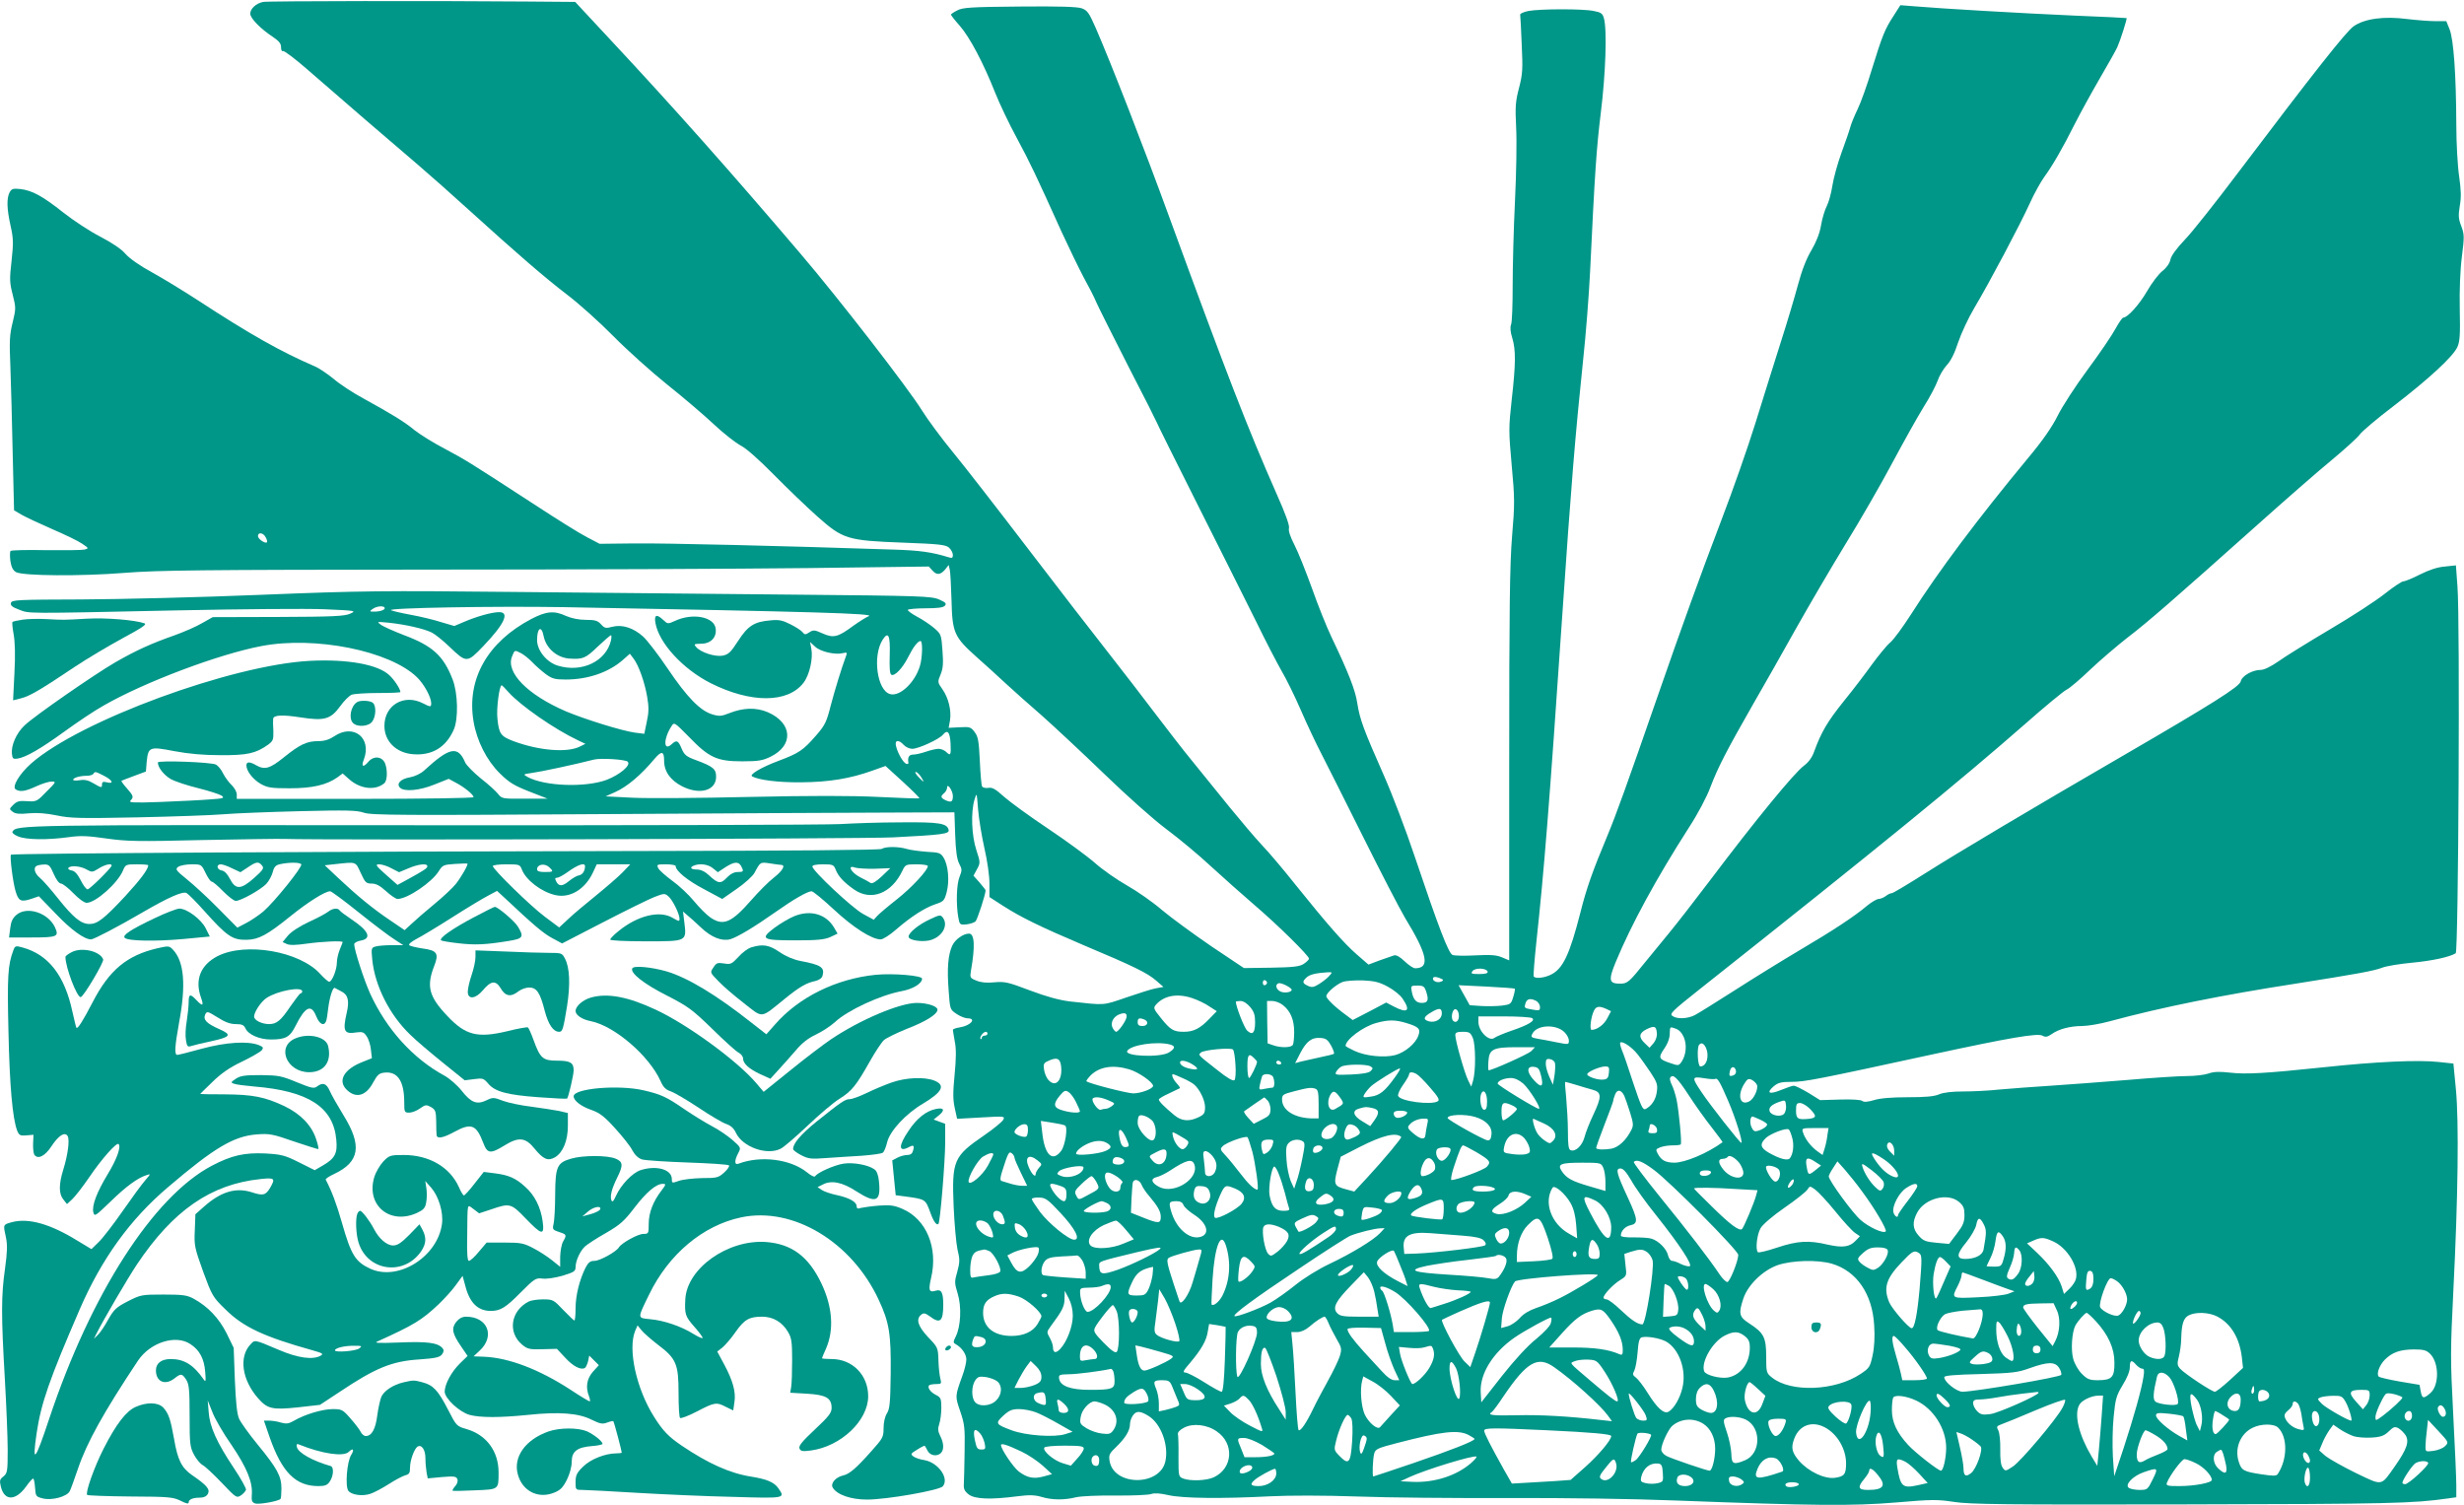 <?xml version="1.0" standalone="no"?>
<!DOCTYPE svg PUBLIC "-//W3C//DTD SVG 20010904//EN"
 "http://www.w3.org/TR/2001/REC-SVG-20010904/DTD/svg10.dtd">
<svg version="1.0" xmlns="http://www.w3.org/2000/svg"
 width="1280pt" height="782pt" viewBox="0 0 1280 782"
 preserveAspectRatio="xMidYMid meet">
<g transform="translate(0,782) scale(0.1,-0.1)"
fill="#009688" stroke="none">
<path d="M1367 7810 c-36 -7 -67 -35 -67 -61 0 -24 54 -79 118 -121 31 -21 42
-34 42 -53 0 -15 4 -23 10 -20 5 3 63 -40 128 -97 172 -150 440 -381 572 -493
63 -54 183 -160 265 -235 255 -231 395 -352 510 -440 61 -46 169 -143 240
-215 72 -73 198 -186 280 -252 83 -66 192 -159 242 -206 51 -48 114 -97 140
-111 30 -15 96 -74 173 -152 69 -70 170 -167 225 -216 134 -119 155 -126 447
-137 189 -7 221 -11 238 -26 11 -10 20 -27 20 -38 0 -15 -4 -18 -22 -12 -87
27 -152 36 -288 40 -564 19 -1192 34 -1345 32 l-180 -2 -65 34 c-36 18 -159
95 -275 171 -331 215 -354 230 -465 289 -58 30 -128 74 -156 96 -55 45 -117
83 -266 165 -54 29 -124 75 -155 102 -32 26 -76 56 -98 65 -174 75 -333 164
-610 345 -71 46 -177 111 -235 143 -63 34 -118 73 -138 96 -21 25 -69 57 -130
89 -53 27 -140 84 -192 125 -108 86 -163 116 -225 123 -37 4 -45 1 -55 -17
-16 -31 -15 -85 5 -174 15 -67 15 -90 5 -183 -11 -94 -10 -113 6 -175 17 -67
17 -72 0 -143 -16 -63 -18 -97 -12 -232 3 -88 9 -291 12 -452 l7 -293 41 -24
c23 -13 94 -46 158 -74 65 -28 134 -61 154 -75 36 -24 36 -25 13 -31 -13 -3
-103 -4 -201 -3 -97 2 -179 0 -183 -4 -4 -4 -4 -28 -1 -53 5 -32 14 -48 29
-57 36 -20 339 -22 564 -4 171 14 415 16 1565 17 750 0 1644 4 1988 8 l625 8
19 -21 c22 -25 42 -23 67 7 l17 22 6 -25 c3 -14 7 -86 9 -160 4 -167 14 -189
129 -292 45 -40 114 -102 152 -138 39 -36 124 -112 189 -168 64 -57 211 -194
325 -304 118 -114 256 -237 322 -286 63 -47 167 -133 230 -192 63 -58 165
-148 225 -200 123 -105 285 -265 285 -280 0 -5 -12 -17 -27 -27 -21 -14 -53
-18 -169 -20 l-142 -2 -169 113 c-92 63 -207 147 -255 187 -47 41 -130 99
-183 129 -53 30 -129 83 -168 118 -40 35 -148 114 -242 177 -93 62 -196 137
-228 165 -45 41 -63 51 -83 47 -13 -2 -28 1 -32 7 -4 6 -9 66 -12 133 -5 104
-9 127 -27 150 -19 26 -25 28 -78 25 l-57 -3 7 38 c8 51 -7 116 -39 162 -26
37 -26 38 -10 77 13 31 15 57 10 124 -6 83 -7 86 -43 117 -21 18 -61 45 -90
60 -28 15 -49 31 -47 35 3 4 45 8 93 8 63 0 92 4 100 14 9 11 3 17 -31 32 -40
17 -92 19 -758 25 -393 4 -1048 10 -1455 14 -677 7 -789 6 -1310 -15 -313 -13
-733 -23 -932 -24 -332 -1 -362 -2 -366 -18 -4 -13 7 -22 42 -35 55 -21 17
-21 814 -4 336 7 682 10 774 6 162 -7 166 -8 132 -23 -28 -13 -90 -16 -374
-17 l-340 -1 -55 -31 c-30 -18 -95 -46 -145 -64 -117 -41 -197 -77 -305 -139
-109 -63 -422 -280 -472 -328 -43 -40 -71 -105 -66 -148 2 -25 7 -28 28 -25
43 6 121 51 245 141 66 48 157 109 202 134 214 123 600 268 822 310 279 53
666 -25 807 -162 37 -36 73 -102 74 -134 0 -22 -3 -22 -42 -2 -98 51 -201 -8
-201 -117 0 -80 61 -140 148 -147 99 -8 171 35 212 127 25 56 22 191 -6 262
-47 122 -104 174 -251 229 -54 21 -109 45 -122 55 -22 16 -21 16 42 10 86 -9
183 -31 223 -51 18 -9 59 -42 92 -74 89 -85 91 -85 177 5 108 113 137 175 81
175 -37 0 -116 -22 -181 -50 l-52 -22 -68 20 c-37 12 -107 29 -157 38 -49 9
-96 20 -104 24 -24 12 534 22 897 16 1309 -24 1622 -33 1585 -47 -13 -5 -48
-27 -79 -49 -81 -60 -103 -66 -160 -41 -42 19 -49 20 -70 6 -20 -13 -24 -13
-35 1 -7 9 -35 27 -63 41 -42 21 -60 25 -106 20 -82 -7 -115 -28 -166 -107
-38 -59 -50 -70 -80 -76 -39 -7 -112 16 -137 44 -14 16 -13 17 25 18 50 0 81
32 76 77 -6 63 -120 85 -213 41 -35 -16 -37 -16 -59 5 -35 33 -49 28 -41 -16
19 -105 143 -239 287 -312 209 -105 401 -104 482 2 31 40 50 125 41 175 l-7
37 26 -24 c27 -26 104 -44 144 -34 21 5 24 3 18 -12 -23 -61 -60 -182 -81
-262 -21 -83 -29 -100 -75 -153 -68 -78 -88 -92 -197 -133 -88 -33 -152 -71
-136 -80 34 -19 135 -32 253 -31 146 1 256 19 373 61 l67 24 90 -82 c49 -45
88 -84 86 -86 -1 -2 -97 1 -212 7 -145 7 -348 7 -674 0 -256 -6 -528 -8 -605
-4 l-139 7 49 22 c63 28 134 88 206 174 36 42 49 39 49 -11 0 -56 33 -102 94
-133 92 -46 176 -22 176 50 0 40 -15 53 -104 86 -50 18 -61 27 -75 60 -18 43
-26 47 -53 22 -42 -38 -42 30 0 94 14 23 15 22 91 -55 104 -108 146 -127 276
-127 85 0 107 4 148 24 121 59 114 175 -14 231 -61 26 -128 24 -201 -5 -40
-16 -52 -17 -88 -6 -63 19 -131 89 -231 237 -49 73 -107 148 -128 167 -51 46
-109 64 -160 51 -34 -9 -40 -8 -59 13 -17 19 -31 23 -79 23 -36 0 -74 8 -102
20 -62 29 -103 25 -180 -15 -229 -120 -338 -314 -301 -533 17 -101 68 -202
137 -270 49 -48 74 -63 153 -94 l95 -37 -119 0 c-115 -1 -119 0 -138 24 -11
14 -51 51 -90 81 -38 31 -74 68 -81 82 -38 90 -81 81 -213 -40 -18 -17 -48
-31 -74 -36 -48 -8 -73 -33 -52 -54 22 -22 102 -15 180 17 l73 29 37 -20 c44
-23 92 -62 92 -75 0 -5 -252 -9 -615 -9 l-615 0 0 23 c0 13 -12 34 -26 48 -14
13 -35 41 -45 61 -10 21 -27 41 -37 46 -24 13 -302 23 -302 11 0 -26 32 -66
67 -86 21 -12 84 -33 141 -47 57 -14 112 -32 123 -39 17 -13 11 -15 -63 -20
-46 -4 -159 -9 -253 -13 -141 -5 -168 -4 -157 7 17 19 16 24 -19 64 -18 20
-30 37 -28 39 2 1 32 13 65 25 l62 23 4 50 c8 78 14 81 143 56 75 -14 151 -21
240 -21 138 -1 184 9 247 54 27 20 29 26 28 73 -2 28 -2 56 -1 62 2 20 48 22
144 7 123 -19 155 -9 204 58 20 28 47 55 60 60 13 5 76 9 139 9 63 0 114 2
114 5 0 15 -31 63 -57 87 -58 56 -218 85 -413 75 -406 -21 -1196 -311 -1448
-533 -61 -54 -102 -122 -80 -135 22 -14 50 -10 106 16 30 14 66 25 80 25 25 0
24 -2 -26 -52 -50 -52 -53 -53 -101 -50 -40 3 -53 0 -72 -19 -21 -21 -22 -22
-3 -36 14 -11 36 -13 84 -8 44 4 91 0 145 -11 70 -15 123 -16 420 -10 187 4
387 11 445 16 58 5 236 12 396 16 246 6 297 5 335 -8 39 -13 191 -14 1269 -7
674 4 1354 8 1511 8 l287 1 4 -117 c3 -84 9 -127 21 -150 15 -28 15 -35 2 -67
-16 -37 -19 -142 -7 -211 7 -39 9 -40 42 -37 19 2 41 9 48 16 9 9 52 140 52
161 0 2 -14 20 -31 40 l-32 36 18 33 c18 33 18 36 -3 100 -25 76 -29 196 -10
261 12 40 12 40 19 -50 4 -49 19 -140 33 -202 15 -65 26 -142 26 -183 l0 -70
68 -44 c93 -60 195 -110 421 -206 257 -108 331 -144 377 -184 l38 -33 -39 -7
c-22 -4 -91 -26 -155 -48 -123 -42 -106 -41 -295 -20 -54 7 -120 25 -205 57
-113 43 -131 47 -185 42 -40 -4 -70 -1 -93 9 -33 13 -34 16 -28 52 22 125 19
192 -10 192 -30 0 -72 -30 -87 -62 -22 -47 -28 -119 -19 -233 7 -99 7 -99 41
-122 19 -13 45 -23 57 -23 49 0 17 -38 -40 -47 -20 -3 -36 -9 -36 -13 0 -4 5
-32 10 -61 8 -38 7 -89 -1 -172 -9 -93 -9 -130 1 -174 l12 -55 125 7 c122 7
125 7 114 -13 -6 -10 -50 -47 -100 -81 -157 -108 -167 -129 -157 -369 4 -90
13 -190 20 -223 13 -52 12 -66 -1 -115 -15 -51 -15 -59 2 -114 21 -68 16 -171
-10 -223 -14 -28 -14 -32 0 -40 31 -17 55 -52 55 -79 0 -16 -9 -54 -21 -86
-38 -106 -38 -104 -11 -183 23 -67 25 -87 23 -209 -1 -74 -3 -150 -4 -169 -2
-26 4 -38 26 -55 33 -24 113 -27 252 -9 62 8 90 7 125 -3 55 -17 120 -17 180
-2 26 6 114 10 206 9 89 -1 172 3 185 8 16 6 46 4 89 -6 75 -17 277 -19 529
-6 98 5 278 5 450 -1 157 -6 511 -9 786 -8 301 1 650 -4 875 -13 715 -27 914
-29 1140 -10 186 16 214 16 300 3 81 -13 265 -15 1210 -13 1060 2 1174 5 1358
31 l42 6 0 62 c0 33 -7 199 -16 368 -15 288 -15 329 1 650 24 475 29 870 13
1038 l-13 135 -75 8 c-105 12 -326 2 -596 -27 -305 -32 -405 -38 -492 -28 -52
6 -83 5 -110 -5 -20 -7 -71 -13 -113 -13 -41 0 -179 -9 -305 -20 -126 -10
-305 -24 -399 -30 -93 -6 -214 -15 -269 -20 -54 -6 -138 -10 -187 -10 -57 0
-103 -5 -126 -15 -25 -11 -72 -15 -163 -15 -82 0 -144 -5 -175 -15 -34 -10
-53 -11 -61 -4 -7 6 -55 9 -116 7 l-103 -3 -61 38 c-34 20 -68 37 -75 37 -8 0
-37 -10 -66 -22 -61 -25 -80 -17 -40 18 24 20 39 24 95 24 67 0 129 12 737
144 394 85 539 110 565 96 16 -9 26 -7 48 8 36 26 96 42 158 42 29 0 94 11
145 25 270 73 583 136 964 195 309 49 407 66 450 83 23 9 93 20 156 26 106 10
196 30 226 49 14 9 23 1733 9 1906 l-8 109 -57 -6 c-38 -3 -81 -17 -129 -41
-39 -20 -78 -36 -87 -36 -8 0 -52 -29 -96 -64 -45 -36 -174 -120 -288 -187
-113 -67 -234 -142 -267 -166 -38 -26 -72 -43 -90 -43 -43 0 -98 -31 -104 -60
-6 -27 -147 -116 -605 -382 -481 -279 -869 -510 -1033 -614 -90 -57 -168 -104
-175 -104 -7 0 -21 -7 -31 -15 -11 -8 -28 -15 -37 -15 -9 0 -37 -16 -61 -36
-65 -55 -176 -128 -349 -230 -86 -51 -237 -144 -335 -207 -99 -63 -193 -122
-211 -131 -38 -19 -93 -21 -116 -3 -15 10 2 27 141 137 943 747 1353 1082
1692 1379 102 90 199 170 215 178 17 8 73 56 126 107 53 50 139 123 190 163
104 79 246 203 665 577 153 137 333 294 399 348 66 55 130 113 142 129 11 17
92 85 180 152 182 140 304 253 328 303 13 28 16 62 13 197 -2 99 2 205 11 274
13 103 13 115 -3 158 -15 38 -16 55 -8 105 8 44 7 81 -3 152 -8 52 -15 172
-15 273 -1 257 -14 441 -35 493 l-17 42 -55 0 c-30 0 -96 5 -147 11 -123 16
-223 2 -280 -38 -40 -29 -209 -243 -598 -758 -116 -154 -241 -312 -278 -350
-43 -45 -70 -82 -75 -103 -4 -20 -20 -43 -42 -60 -19 -15 -55 -62 -79 -104
-41 -71 -102 -138 -124 -138 -5 0 -23 -26 -40 -57 -17 -32 -82 -128 -145 -213
-63 -85 -133 -193 -156 -240 -29 -58 -77 -128 -154 -220 -260 -314 -462 -583
-608 -812 -41 -64 -89 -130 -108 -146 -19 -16 -61 -68 -94 -113 -33 -46 -99
-133 -148 -193 -85 -106 -116 -160 -152 -258 -11 -32 -29 -57 -53 -75 -50 -36
-254 -285 -490 -598 -75 -99 -171 -223 -214 -275 -43 -52 -98 -120 -123 -150
-81 -101 -91 -110 -128 -110 -59 0 -63 17 -23 114 81 195 211 434 379 696 48
74 94 161 113 213 39 102 83 187 220 427 56 96 156 274 224 395 68 121 184
319 258 440 74 120 183 309 242 420 59 110 132 241 163 291 32 50 64 112 73
137 8 25 30 61 47 80 21 22 41 62 59 118 16 47 53 127 84 179 81 136 239 435
288 543 23 51 57 112 75 137 44 60 98 154 159 276 28 55 86 161 129 235 43 74
85 148 92 164 15 33 52 148 48 151 -1 1 -123 7 -272 13 -272 12 -685 36 -827
48 l-76 6 -35 -55 c-46 -70 -59 -104 -113 -278 -24 -80 -57 -172 -73 -205 -16
-33 -34 -76 -39 -95 -5 -19 -26 -80 -46 -134 -20 -55 -41 -131 -47 -170 -6
-39 -19 -87 -29 -106 -10 -19 -24 -64 -30 -100 -7 -43 -25 -87 -50 -130 -26
-43 -50 -105 -70 -180 -17 -63 -57 -198 -90 -300 -32 -102 -91 -288 -130 -415
-39 -126 -119 -354 -177 -505 -112 -294 -202 -543 -333 -920 -159 -458 -212
-606 -261 -724 -74 -177 -107 -268 -139 -396 -56 -219 -91 -294 -155 -324 -35
-17 -81 -21 -88 -8 -2 4 4 84 14 177 40 371 67 704 134 1689 47 689 68 944
109 1336 14 129 30 334 36 455 25 524 33 641 56 830 25 202 33 430 16 490 -7
25 -15 31 -53 38 -57 12 -281 11 -339 0 -25 -5 -44 -14 -43 -19 1 -5 5 -75 8
-154 6 -129 5 -154 -14 -227 -19 -72 -20 -99 -15 -205 4 -68 1 -240 -6 -383
-7 -143 -12 -341 -12 -439 0 -98 -3 -189 -8 -201 -6 -15 -4 -40 6 -71 19 -62
18 -137 -3 -321 -16 -144 -16 -164 0 -340 16 -172 16 -203 2 -368 -12 -145
-15 -377 -15 -1192 l0 -1012 -38 16 c-29 12 -59 14 -137 10 -55 -3 -108 -2
-119 2 -21 8 -72 141 -198 515 -44 132 -116 321 -160 420 -104 235 -124 289
-137 372 -10 69 -47 162 -134 344 -25 52 -71 167 -102 255 -32 88 -72 189 -91
225 -21 41 -32 73 -28 86 4 14 -19 77 -65 180 -149 338 -255 611 -556 1434
-132 362 -302 799 -383 985 -35 79 -43 91 -73 102 -24 8 -118 11 -324 9 -250
-2 -295 -5 -322 -20 -18 -9 -33 -19 -33 -22 0 -3 20 -29 45 -57 52 -59 123
-193 184 -347 23 -58 73 -163 112 -235 69 -128 100 -193 234 -490 38 -82 89
-188 114 -235 26 -47 56 -105 66 -130 11 -25 86 -175 167 -334 82 -158 148
-290 148 -292 0 -3 93 -190 207 -417 114 -226 251 -501 305 -609 53 -109 115
-228 137 -266 22 -37 67 -128 99 -202 32 -74 80 -175 106 -225 25 -49 123
-243 216 -430 93 -187 192 -378 220 -425 116 -190 130 -260 51 -260 -9 0 -33
16 -54 36 -24 23 -43 34 -55 31 -9 -3 -43 -15 -75 -26 l-58 -22 -61 53 c-66
57 -156 160 -319 363 -57 72 -133 162 -169 200 -37 39 -113 129 -171 200 -58
72 -144 178 -192 237 -48 58 -135 171 -195 250 -59 78 -168 220 -242 314 -74
94 -262 337 -417 540 -155 203 -331 430 -392 504 -61 74 -133 172 -161 217
-71 115 -430 579 -634 818 -362 425 -658 758 -980 1103 l-188 202 -247 2
c-465 4 -1347 3 -1374 -2z m13 -2781 c7 -11 9 -23 7 -26 -9 -9 -47 17 -47 32
0 22 28 18 40 -6z m618 -371 c-3 -7 -22 -14 -44 -15 -35 -1 -37 0 -19 13 24
18 68 19 63 2z m826 -142 c12 -62 67 -111 131 -117 72 -5 86 0 149 61 35 33
66 60 70 60 3 0 3 -12 0 -27 -26 -109 -152 -169 -276 -131 -58 17 -108 79
-108 133 0 64 23 78 34 21z m1798 -98 c-2 -64 0 -98 8 -103 17 -10 58 33 87
90 27 54 51 85 65 85 12 0 10 -86 -3 -129 -25 -85 -103 -160 -154 -147 -69 17
-94 200 -39 284 29 44 39 21 36 -80z m-1914 8 c15 -8 41 -29 57 -46 17 -18 48
-45 69 -61 34 -25 48 -29 105 -29 115 0 223 37 297 102 l36 32 19 -25 c27 -35
58 -123 71 -199 9 -52 9 -80 -2 -129 l-13 -63 -48 6 c-67 9 -260 69 -360 111
-199 86 -313 202 -279 285 14 35 13 34 48 16z m-67 -201 c61 -69 239 -193 362
-251 l38 -18 -26 -13 c-66 -35 -214 -23 -348 27 -66 25 -75 38 -83 117 -6 52
10 173 22 173 3 0 18 -16 35 -35z m2297 -268 c3 -60 0 -66 -24 -42 -9 8 -26
15 -38 15 -13 0 -43 -7 -66 -15 -23 -8 -53 -15 -66 -15 -22 0 -30 -14 -25 -43
1 -5 -4 -7 -11 -5 -16 6 -44 54 -53 91 -9 33 13 37 40 7 10 -11 30 -20 44 -20
32 0 141 50 160 74 23 28 36 13 39 -47z m-1677 -94 c18 -18 -40 -67 -109 -94
-110 -41 -322 -34 -412 15 -24 14 -23 14 25 21 40 5 219 43 320 69 36 9 164 1
176 -11z m-2721 -73 c45 -23 54 -44 15 -34 -19 5 -25 2 -25 -10 0 -20 -2 -20
-45 5 -26 16 -46 20 -70 16 -19 -3 -35 -2 -35 2 0 11 36 21 72 21 15 0 30 5
33 10 8 13 10 13 55 -10z m4244 -5 c9 -14 15 -25 13 -25 -2 0 -14 11 -27 25
-13 14 -19 25 -13 25 6 0 18 -11 27 -25z m166 -100 c0 -30 -8 -35 -36 -23 -28
13 -30 21 -9 38 8 7 15 20 15 29 1 26 30 -18 30 -44z m2778 -912 c2 -9 -10
-13 -43 -13 -42 0 -46 2 -35 16 15 18 71 15 78 -3z m-823 -23 c-10 -12 -34
-30 -53 -42 -27 -17 -38 -19 -58 -9 -29 13 -30 22 -6 44 17 15 48 22 106 26
29 1 29 1 11 -19z m589 -18 c5 -3 1 -9 -10 -12 -20 -8 -47 7 -39 21 5 7 26 4
49 -9z m-912 -17 c0 -5 -5 -11 -11 -13 -6 -2 -11 4 -11 13 0 9 5 15 11 13 6
-2 11 -8 11 -13z m628 -21 c30 -16 65 -44 77 -63 42 -62 25 -77 -46 -40 l-40
21 -87 -46 -87 -45 -36 27 c-54 39 -101 84 -101 97 0 17 51 61 85 74 17 6 64
9 105 8 61 -3 86 -9 130 -33z m-500 -16 c0 -13 -40 -19 -60 -8 -22 12 -27 36
-8 42 13 5 68 -23 68 -34z m700 -13 c13 -41 7 -55 -24 -55 -29 0 -44 17 -52
58 -6 31 -5 32 29 32 32 0 37 -4 47 -35z m459 19 c2 -2 -1 -21 -8 -43 -11 -37
-14 -39 -59 -45 -26 -3 -74 -4 -107 -2 l-60 4 -29 52 -29 52 144 -7 c79 -4
146 -9 148 -11z m-1673 -50 c26 -9 65 -27 86 -42 l39 -25 -38 -39 c-49 -51
-82 -68 -133 -68 -54 0 -70 10 -119 71 -40 50 -41 53 -24 72 42 46 111 58 189
31z m1785 -14 c10 -6 19 -20 19 -31 0 -19 -4 -20 -37 -14 -46 8 -46 8 -38 34
7 23 26 27 56 11z m-1487 -31 c20 -24 26 -41 26 -79 0 -56 -13 -70 -41 -44
-15 13 -59 126 -59 150 0 2 11 4 24 4 15 0 34 -12 50 -31z m170 10 c40 -31 59
-77 59 -140 0 -30 -3 -61 -7 -67 -9 -15 -63 -16 -102 -2 l-29 10 -2 110 -1
110 28 0 c15 0 39 -9 54 -21z m1680 -20 l25 -12 -19 -36 c-17 -34 -54 -61 -82
-61 -12 0 -3 71 13 101 11 22 28 24 63 8z m-854 -24 c0 -29 -32 -49 -66 -41
-33 9 -30 23 9 46 43 26 57 25 57 -5z m88 -4 c5 -29 -13 -50 -29 -34 -15 15
-3 66 14 60 7 -2 14 -14 15 -26z m-1726 -16 c-4 -21 -42 -75 -54 -75 -4 0 -12
9 -18 20 -13 25 2 57 33 70 30 12 43 7 39 -15z m2107 -4 c19 -12 -17 -35 -109
-66 -40 -14 -78 -30 -86 -36 -27 -23 -84 33 -84 83 l0 28 133 0 c72 0 138 -4
146 -9z m-2015 -7 c25 -10 19 -34 -9 -34 -18 0 -25 5 -25 20 0 21 8 24 34 14z
m1360 -18 c67 -20 77 -31 64 -66 -14 -41 -69 -87 -120 -101 -57 -15 -155 -5
-212 22 -25 12 -46 23 -46 26 0 32 92 101 160 119 61 17 98 17 154 0z m822
-47 c13 -12 24 -32 24 -45 0 -21 -1 -21 -62 -9 -35 7 -80 16 -101 19 -33 6
-36 9 -26 27 23 45 121 50 165 8z m481 -5 c2 -17 -5 -38 -17 -53 l-21 -24 -24
23 c-34 32 -31 53 8 73 41 20 51 17 54 -19z m140 -22 c17 -40 12 -92 -11 -127
-15 -22 -17 -22 -58 -8 -62 21 -65 27 -33 75 19 27 29 56 29 79 1 36 1 36 29
26 19 -6 34 -22 44 -45z m-3617 18 c0 -5 -7 -10 -15 -10 -8 0 -15 -5 -15 -12
0 -6 -3 -8 -6 -5 -8 8 14 37 27 37 5 0 9 -4 9 -10z m2521 -22 c15 -36 16 -172
1 -223 l-9 -30 -16 32 c-18 35 -67 206 -67 236 0 13 9 17 39 17 34 0 40 -4 52
-32z m-736 -40 c11 -20 17 -39 15 -42 -3 -3 -37 -11 -75 -19 -39 -9 -83 -18
-98 -22 l-29 -8 26 51 c32 62 60 84 106 80 29 -2 38 -10 55 -40z m1592 -45
c17 -21 47 -64 68 -95 33 -50 37 -63 32 -99 -5 -40 -26 -73 -58 -90 -15 -7
-23 11 -64 133 -25 78 -52 156 -60 174 -7 18 -11 35 -8 38 11 10 61 -24 90
-61z m-2429 51 c29 -8 28 -20 -5 -41 -43 -28 -235 -21 -217 8 19 31 153 51
222 33z m2782 -13 c22 -43 7 -101 -27 -101 -14 0 -19 100 -6 113 11 12 22 8
33 -12z m-2442 -92 c3 -39 0 -75 -5 -80 -7 -7 -38 11 -89 52 -104 82 -100 77
-86 91 14 14 153 27 167 16 5 -5 11 -40 13 -79z m1536 70 c-16 -15 -202 -99
-221 -99 -2 0 -3 21 -1 47 4 63 24 73 148 73 l94 0 -20 -21z m-1440 -35 c9 -8
16 -17 16 -20 0 -14 -34 -84 -41 -84 -5 0 -9 27 -9 60 0 62 7 71 34 44z
m-1002 -41 c9 -72 -26 -114 -63 -76 -11 10 -22 35 -25 54 -5 30 -2 37 18 46
47 23 65 16 70 -24z m2566 13 c2 -10 1 -39 -3 -65 l-8 -46 -18 40 c-10 22 -19
53 -19 68 0 24 4 28 22 25 13 -2 24 -11 26 -22z m-1887 -3 c38 -23 37 -34 -3
-26 -35 6 -58 20 -58 34 0 14 30 10 61 -8z m464 7 c3 -5 -1 -10 -9 -10 -9 0
-16 5 -16 10 0 6 4 10 9 10 6 0 13 -4 16 -10z m465 -20 c13 -8 13 -11 0 -24
-10 -10 -43 -15 -102 -18 -79 -3 -85 -2 -77 14 5 9 17 22 27 27 22 13 132 14
152 1z m-1254 -15 c48 -14 124 -67 124 -86 0 -15 -64 -39 -103 -39 -30 0 -233
52 -243 63 -3 2 8 16 22 31 46 45 116 56 200 31z m2140 -35 c14 -57 1 -64 -38
-21 -38 42 -38 73 0 69 23 -3 29 -10 38 -48z m352 18 c-2 -25 -8 -34 -26 -36
-31 -5 -94 17 -86 30 9 14 65 37 92 38 20 0 23 -4 20 -32z m660 9 c2 -10 -4
-20 -13 -23 -21 -8 -25 -3 -18 24 6 25 26 24 31 -1z m-1772 -34 c-52 -72 -79
-94 -126 -100 -39 -6 -42 -5 -32 13 6 10 21 29 34 41 24 22 137 92 150 93 5 0
-7 -21 -26 -47z m112 18 c10 -5 42 -37 71 -71 43 -49 51 -64 40 -71 -34 -21
-196 0 -206 28 -3 8 9 34 26 58 17 24 31 48 31 54 0 13 16 14 38 2z m-1216
-21 c24 -10 50 -25 59 -32 30 -24 59 -83 59 -119 0 -32 -5 -39 -34 -53 -50
-24 -89 -20 -127 12 -53 44 -79 71 -79 80 0 5 24 19 53 32 28 13 54 26 56 27
3 2 -5 13 -17 26 -19 21 -29 47 -18 47 2 0 24 -9 48 -20z m472 4 c9 -23 7 -54
-3 -54 -5 0 -23 -3 -40 -6 -31 -7 -32 -6 -26 22 4 16 8 35 11 42 5 18 51 15
58 -4z m2157 -91 c35 -54 90 -131 122 -171 32 -41 57 -75 55 -76 -80 -58 -195
-106 -251 -106 -46 1 -67 12 -86 48 -11 20 -9 23 14 32 15 6 43 10 64 10 21 0
40 2 42 5 7 6 -9 167 -21 230 -6 28 -17 63 -25 79 -8 15 -12 32 -9 37 14 23
36 2 95 -88z m139 82 c12 7 24 -13 68 -115 37 -86 76 -210 68 -217 -4 -5 -166
201 -208 265 -51 76 -50 81 14 71 28 -5 54 -6 58 -4z m-997 -24 c32 -29 96
-131 81 -131 -14 0 -214 122 -214 131 0 14 33 28 67 29 22 0 43 -10 66 -29z
m1214 -7 c8 -21 -16 -73 -39 -85 -48 -26 -65 29 -28 89 17 28 23 31 41 22 11
-6 23 -18 26 -26z m-942 1 c28 -9 67 -20 88 -26 48 -13 49 -35 3 -132 -19 -40
-39 -91 -45 -115 -12 -44 -47 -77 -72 -67 -11 4 -14 28 -14 98 0 50 -5 129 -9
175 -5 45 -7 82 -5 82 2 0 27 -7 54 -15z m-1351 -21 c13 -5 16 -22 16 -80 l0
-74 -32 0 c-92 1 -158 42 -158 98 0 25 5 28 63 43 72 19 89 21 111 13z m-1244
-70 c11 -22 20 -43 20 -47 0 -11 -49 -8 -91 5 -47 13 -50 33 -13 77 22 26 28
29 45 18 11 -7 28 -30 39 -53z m2848 33 c5 -12 19 -51 30 -87 18 -57 18 -68 6
-91 -27 -53 -65 -88 -102 -96 -34 -6 -72 -6 -80 2 -2 2 17 56 42 120 25 64 46
121 46 125 0 5 4 20 10 34 11 29 32 26 48 -7z m-1477 -8 c23 -33 23 -33 -25
-60 -31 -18 -48 29 -26 72 15 26 25 24 51 -12z m764 -20 c0 -32 -4 -44 -15
-44 -16 0 -26 54 -16 82 12 30 31 6 31 -38z m-1967 5 c35 -15 36 -16 18 -30
-11 -8 -25 -14 -32 -14 -7 0 -18 -2 -26 -5 -14 -6 -52 48 -41 59 11 10 42 7
81 -10z m826 0 c9 -8 16 -30 16 -47 -1 -28 -7 -35 -44 -53 l-43 -22 -28 30
c-15 16 -25 32 -22 35 5 4 95 67 104 72 1 1 9 -6 17 -15z m2683 -71 c-17 -17
-66 -8 -74 14 -7 19 10 35 50 49 31 11 32 10 35 -19 2 -16 -3 -36 -11 -44z
m-1412 45 c14 -6 25 -15 25 -19 0 -10 -59 -59 -71 -59 -5 0 -9 20 -9 45 0 49
9 54 55 33z m1546 -17 c37 -38 37 -48 -3 -53 -59 -6 -68 0 -68 43 0 33 3 39
21 39 11 0 34 -13 50 -29z m-2272 3 c36 -8 39 -24 10 -65 l-21 -29 -41 25
c-48 28 -55 56 -17 66 35 10 34 10 69 3z m181 -24 c0 -14 -39 -32 -56 -26 -8
3 -14 12 -14 21 0 11 10 15 35 15 19 0 35 -4 35 -10z m-1325 -41 c21 -21 26
-82 8 -100 -19 -19 -83 51 -83 88 0 16 3 33 7 36 10 10 45 -2 68 -24z m1677
19 c58 -17 90 -51 86 -91 -2 -23 -8 -32 -20 -31 -21 2 -207 106 -208 116 0 18
88 22 142 6z m1483 -15 c19 -9 35 -20 35 -24 0 -10 -22 -26 -47 -33 -18 -6
-25 -2 -34 18 -11 22 -7 56 5 56 3 0 21 -8 41 -17z m-1731 -25 c-4 -18 -8 -42
-9 -53 -2 -28 -25 -25 -64 8 -28 24 -31 30 -20 43 16 20 46 33 77 33 21 1 23
-2 16 -31z m608 5 c54 -25 73 -63 45 -90 -14 -15 -18 -15 -41 1 -14 9 -32 26
-40 39 -16 26 -30 81 -19 75 4 -2 29 -14 55 -25z m-2489 -10 c15 -9 1 -102
-20 -131 -46 -62 -87 -22 -99 96 l-7 59 58 -9 c32 -5 62 -11 68 -15z m-193
-22 c0 -17 -4 -32 -9 -35 -12 -8 -61 11 -61 23 0 16 31 41 51 41 14 0 19 -7
19 -29z m1604 20 c10 -16 -12 -59 -32 -65 -31 -10 -54 3 -46 28 11 37 63 62
78 37z m90 3 c9 -4 21 -15 26 -25 9 -15 5 -21 -19 -34 -17 -8 -35 -15 -41 -15
-17 0 -22 24 -11 53 11 28 18 31 45 21z m1574 -20 c2 -17 -2 -21 -23 -21 -19
0 -25 4 -21 14 3 8 6 19 6 25 0 19 35 2 38 -18z m702 -44 c11 -39 5 -85 -12
-107 -11 -14 -51 -4 -108 28 -46 26 -50 46 -16 78 24 22 104 53 118 44 4 -2
12 -21 18 -43z m183 13 c-2 -21 -9 -53 -15 -71 l-10 -32 -28 20 c-33 24 -64
64 -74 98 -7 21 -5 22 63 22 l70 0 -6 -37z m-3643 -15 c17 -38 17 -43 4 -46
-22 -5 -31 7 -39 51 -10 52 11 49 35 -5z m307 -5 c19 -12 20 -18 10 -34 -6
-10 -17 -19 -23 -19 -17 0 -42 32 -50 64 -6 27 -6 28 17 16 13 -7 34 -20 46
-27z m1122 11 c5 -4 -91 -119 -177 -212 l-67 -72 -40 11 c-65 17 -68 25 -48
103 l18 67 97 50 c120 61 189 78 217 53z m639 -6 c11 -13 24 -35 27 -50 6 -23
3 -28 -19 -34 -15 -3 -47 -3 -72 1 -45 6 -46 7 -40 38 13 65 64 87 104 45z
m-1413 -68 c16 -60 36 -200 27 -200 -16 0 -48 30 -88 83 -26 34 -61 77 -78 95
-28 30 -29 33 -14 48 20 20 121 56 129 46 3 -4 14 -36 24 -72z m-747 37 c18
-14 15 -22 -15 -36 -35 -16 -153 -27 -153 -14 0 16 36 44 76 58 37 13 69 10
92 -8z m853 -4 c-4 -14 -16 -32 -28 -40 -20 -13 -22 -12 -28 16 -8 39 0 51 35
51 26 0 28 -2 21 -27z m157 18 c12 -7 11 -22 -3 -91 -9 -45 -22 -98 -30 -118
l-12 -37 -18 40 c-9 22 -20 72 -22 111 -4 57 -2 73 12 87 18 18 52 22 73 8z
m3072 -49 l0 -26 -21 21 c-14 13 -19 28 -15 38 9 25 36 0 36 -33z m-2970 14
c0 -15 -37 -32 -47 -22 -3 3 -3 12 0 21 8 19 47 20 47 1z m799 -21 c72 -43 78
-51 55 -76 -14 -16 -155 -69 -184 -69 -5 0 0 28 11 63 31 94 41 117 50 117 4
0 35 -16 68 -35z m-136 19 c12 -12 -23 -64 -43 -64 -21 0 -38 40 -25 59 7 12
58 15 68 5z m-1473 -25 c0 -55 -41 -76 -73 -38 -21 24 -21 23 18 43 40 21 55
20 55 -5z m-790 -23 c0 -6 15 -41 33 -78 l33 -68 -26 0 c-15 0 -42 5 -61 11
-19 6 -39 12 -46 14 -8 3 -8 15 2 47 31 98 36 109 51 97 8 -6 14 -17 14 -23z
m1029 8 c23 -29 26 -55 11 -85 -14 -25 -50 -25 -50 0 0 10 -3 39 -6 65 -6 38
-4 46 9 46 9 0 25 -12 36 -26z m-1139 9 c0 -5 -13 -30 -28 -58 -27 -50 -93
-106 -100 -85 -7 20 47 115 75 132 30 18 53 23 53 11z m4626 -25 c73 -50 104
-119 37 -85 -31 16 -61 47 -88 90 -23 36 -8 34 51 -5z m-754 -15 c9 -10 19
-30 23 -45 13 -51 -62 -46 -104 8 -26 33 -27 54 -2 54 11 0 23 5 26 10 7 12
33 0 57 -27z m-3641 8 c23 -18 23 -20 6 -38 -9 -11 -17 -25 -17 -32 0 -21 -21
0 -36 36 -23 53 2 71 47 34z m433 13 c28 -11 18 -34 -14 -34 -18 0 -30 5 -30
13 0 25 15 32 44 21z m1626 -24 c6 -10 7 -26 4 -35 -6 -15 -43 -35 -65 -35
-14 0 -11 37 6 70 16 32 38 31 55 0z m1983 -37 c-37 -30 -40 -29 -47 12 -10
50 0 58 40 32 l34 -22 -27 -22z m-3228 26 c24 -73 -106 -155 -183 -115 -41 21
-47 43 -14 51 15 3 45 18 67 32 89 59 119 66 130 32z m2386 -26 c80 -58 439
-419 439 -442 0 -31 -44 -141 -57 -141 -7 0 -26 18 -41 41 -52 78 -168 229
-309 402 -78 96 -139 178 -136 181 15 15 45 3 104 -41z m1082 -112 c65 -87
131 -200 123 -208 -12 -13 -88 22 -130 59 -42 36 -166 206 -166 227 0 5 10 25
23 44 l22 34 40 -45 c22 -25 62 -75 88 -111z m-1345 124 c7 -14 12 -48 12 -74
l0 -48 -82 24 c-93 27 -120 42 -145 79 -24 37 -7 44 108 44 93 0 96 -1 107
-25z m1457 -76 c4 -11 1 -27 -6 -35 -10 -13 -15 -12 -36 8 -28 26 -58 73 -68
107 -6 21 -1 19 49 -19 30 -23 58 -51 61 -61z m-4165 56 c-20 -24 -74 -37
-105 -25 -26 10 -27 12 -13 26 17 17 121 35 126 21 2 -4 -1 -14 -8 -22z m3620
10 c16 -19 1 -67 -19 -63 -17 3 -53 66 -46 78 7 11 53 0 65 -15z m-2597 -24
c9 -21 23 -66 32 -99 8 -34 18 -68 21 -77 5 -12 -2 -15 -30 -15 -41 0 -60 22
-71 81 -7 40 11 149 25 149 4 0 15 -17 23 -39z m1831 -33 c19 -35 76 -115 127
-178 125 -157 195 -264 176 -268 -9 -2 -29 4 -46 12 -16 9 -37 16 -45 16 -8 0
-17 13 -21 29 -7 33 -49 75 -85 86 -14 5 -55 7 -92 7 -42 -1 -68 3 -68 9 0 24
22 48 50 54 41 9 39 29 -14 144 -58 125 -65 151 -38 151 14 0 30 -18 56 -62z
m414 40 c-7 -20 -58 -23 -58 -4 0 11 10 16 31 16 20 0 29 -4 27 -12z m-3083
-22 c19 -14 31 -27 25 -31 -5 -3 -10 -15 -10 -26 0 -19 -25 -26 -46 -11 -16
11 -34 48 -34 71 0 28 21 26 65 -3z m-109 -27 c18 -35 18 -34 -48 -69 -46 -25
-45 -25 -58 1 -10 18 -6 26 30 60 22 21 45 39 50 39 5 0 17 -14 26 -31z m1129
-14 c0 -23 -5 -31 -22 -33 -24 -4 -30 17 -17 53 11 27 39 13 39 -20z m2485 0
c-21 -26 -31 -16 -13 11 9 15 19 21 21 15 2 -6 -2 -18 -8 -26z m-3380 1 c5
-13 22 -39 38 -57 47 -56 62 -82 62 -111 0 -35 -12 -35 -92 -3 l-63 25 3 73
c2 39 5 78 7 85 7 21 35 13 45 -12z m-421 -7 c27 -9 31 -16 31 -45 0 -22 -5
-34 -13 -34 -15 0 -49 34 -66 68 -14 26 -3 29 48 11z m1877 -21 c7 -22 -5 -34
-44 -44 -34 -9 -37 1 -13 40 24 37 46 39 57 4z m2574 20 c0 -7 -23 -42 -50
-77 -28 -36 -50 -68 -50 -73 0 -18 -18 -7 -24 14 -8 32 29 103 67 127 37 24
57 27 57 9z m-3676 -31 c13 -37 -17 -70 -52 -56 -27 10 -36 31 -28 65 6 21 12
25 39 22 24 -2 34 -9 41 -31z m131 19 c48 -20 60 -47 35 -79 -23 -29 -124 -82
-138 -73 -12 7 -1 56 27 119 24 52 27 53 76 33z m1332 8 c39 -11 14 -24 -43
-24 -50 0 -64 7 -47 23 8 9 60 9 90 1z m412 -84 c16 -29 25 -64 29 -113 l5
-70 -42 24 c-93 52 -133 163 -86 239 11 17 66 -31 94 -80z m1376 -44 c42 -52
88 -102 102 -111 l25 -17 -22 -23 c-31 -33 -67 -38 -144 -21 -100 24 -159 20
-264 -15 -51 -17 -96 -28 -100 -24 -14 13 -5 93 14 125 11 19 63 64 124 106
58 40 111 82 119 94 13 20 13 20 41 0 15 -11 63 -62 105 -114z m-512 117 l107
-6 -7 -26 c-8 -34 -63 -164 -73 -175 -13 -14 -61 21 -159 118 -50 49 -91 90
-91 92 0 6 105 5 223 -3z m-1743 -21 c0 -23 -34 -52 -61 -52 -34 0 -37 12 -9
40 19 19 70 28 70 12z m645 -6 l30 -13 -33 -31 c-41 -38 -112 -67 -147 -58
-35 9 -31 22 16 52 23 14 44 34 46 45 6 22 43 25 88 5z m-1010 -9 c24 -18 12
-35 -31 -43 -49 -9 -63 8 -28 35 31 25 34 25 59 8z m-1407 -87 c77 -82 107
-140 72 -140 -29 0 -132 84 -178 145 -23 32 -42 61 -42 66 0 5 17 9 38 8 33
-1 45 -9 110 -79z m2778 64 c44 -21 84 -88 84 -140 -1 -92 -34 -69 -109 75
-46 88 -42 97 25 65z m1891 -8 c23 -20 28 -32 28 -68 0 -36 -7 -54 -40 -97
l-40 -53 -65 6 c-56 5 -69 10 -92 36 -33 36 -35 71 -9 120 39 75 160 106 218
56z m-2677 -35 c0 -28 -4 -52 -8 -55 -9 -5 -154 13 -161 20 -10 10 28 36 85
59 82 34 84 33 84 -24z m-1749 29 c26 -14 24 -36 -3 -44 -35 -9 -118 -7 -118
3 0 9 77 51 93 51 5 0 17 -5 28 -10z m397 -10 c4 -11 29 -33 55 -50 69 -44 85
-103 31 -116 -56 -14 -123 44 -149 130 -15 50 -13 56 27 56 19 0 31 -6 36 -20z
m1512 13 c-1 -22 -44 -53 -73 -53 -22 0 -28 27 -11 45 16 15 84 21 84 8z
m-482 -38 c4 -3 -2 -13 -13 -21 -19 -14 -86 -36 -92 -30 -2 1 0 18 3 36 7 32
8 32 51 27 24 -2 47 -8 51 -12z m-198 -15 c0 -21 -8 -24 -34 -14 -25 10 -19
34 9 34 18 0 25 -5 25 -20z m-1770 -16 c14 -35 13 -44 -4 -44 -21 0 -46 28
-46 51 0 29 38 24 50 -7z m1630 -4 c12 -7 11 -12 -5 -31 -18 -20 -84 -54 -90
-47 -1 2 -7 13 -14 25 -10 20 -8 24 31 42 50 23 58 24 78 11z m1200 -110 c20
-60 30 -104 24 -109 -5 -5 -48 -11 -96 -13 l-88 -4 0 33 c0 63 22 124 57 159
54 54 64 48 103 -66z m2265 70 c15 -29 15 -44 -1 -132 -6 -29 -44 -48 -96 -48
-46 0 -45 25 6 86 25 31 48 71 52 90 8 42 19 43 39 4z m-5172 3 c8 -10 19 -31
23 -47 6 -26 5 -28 -17 -21 -58 18 -94 85 -46 85 13 0 31 -8 40 -17z m716 -32
l41 -49 -53 -22 c-62 -27 -150 -32 -172 -10 -25 26 9 78 69 106 28 12 56 23
63 23 6 1 30 -21 52 -48z m-519 -4 c19 -33 6 -46 -28 -26 -17 9 -28 25 -30 42
-3 24 -1 26 20 18 13 -4 30 -20 38 -34z m1313 20 c50 -22 61 -40 43 -74 -8
-15 -30 -40 -49 -55 -33 -25 -36 -26 -50 -10 -17 19 -33 112 -24 137 8 19 37
19 80 2z m297 -12 c0 -8 -17 -27 -37 -40 -102 -69 -146 -95 -152 -89 -8 8 64
71 125 110 57 37 64 39 64 19z m229 -21 c-34 -36 -147 -105 -263 -160 -57 -27
-130 -72 -175 -108 -42 -34 -101 -76 -131 -93 -56 -31 -179 -77 -187 -70 -9 9
102 91 333 245 132 89 254 167 270 173 40 16 124 37 153 38 l24 1 -24 -26z
m671 2 c0 -26 -23 -56 -44 -56 -7 0 -18 11 -24 25 -10 21 -8 27 11 40 33 23
57 19 57 -9z m-242 -15 c66 -5 97 -12 109 -24 11 -11 14 -20 8 -26 -11 -10
-255 -39 -355 -43 l-65 -2 -3 33 c-6 62 32 83 138 75 41 -3 117 -9 168 -13z
m2806 -3 c19 -27 20 -66 4 -119 -10 -37 -14 -39 -50 -39 -21 0 -38 1 -38 3 0
1 9 20 20 42 11 21 23 61 26 87 7 53 15 59 38 26z m262 -27 c73 -33 134 -133
118 -195 -3 -13 -18 -36 -34 -51 l-28 -27 -12 39 c-16 49 -66 117 -130 177
l-50 47 32 14 c43 19 55 18 104 -4z m-4297 -23 c27 -88 20 -182 -19 -259 -16
-31 -46 -56 -56 -46 -2 1 1 61 5 132 11 172 44 255 70 173z m1925 10 c9 -12
16 -35 16 -50 0 -23 -4 -28 -24 -28 -33 0 -39 13 -31 60 8 45 17 50 39 18z
m-2903 -56 c-7 -16 -27 -44 -46 -62 -41 -39 -62 -35 -91 19 l-21 39 23 12 c34
19 128 38 138 29 5 -4 4 -20 -3 -37z m634 29 c-22 -21 -145 -81 -218 -107 -84
-29 -96 -26 -97 22 0 22 -6 20 200 70 107 25 129 28 115 15z m3781 -5 c8 -20
-22 -73 -50 -92 -22 -14 -28 -14 -53 0 -16 8 -36 22 -43 31 -13 15 -10 21 18
46 26 23 42 29 77 29 30 0 47 -5 51 -14z m684 -1 c19 -23 16 -93 -7 -123 -22
-30 -33 -35 -51 -24 -10 7 -8 19 8 55 12 26 22 60 23 77 2 34 9 37 27 15z
m-5349 -5 c23 -13 62 -87 55 -105 -3 -8 -29 -16 -63 -20 -32 -4 -66 -9 -75
-11 -15 -5 -18 2 -18 40 0 25 5 56 11 70 10 22 21 28 62 35 5 0 17 -4 28 -9z
m1088 -47 c-9 -32 -24 -84 -34 -116 -18 -63 -60 -123 -68 -97 -3 8 -16 49 -30
90 -35 107 -39 128 -25 136 18 11 129 42 154 43 20 1 20 1 3 -56z m1043 -23
c15 -36 30 -75 33 -88 l7 -23 -49 25 c-74 38 -117 78 -109 102 7 22 77 67 87
56 3 -4 17 -36 31 -72z m1285 65 c11 -8 24 -27 28 -42 10 -42 -36 -333 -53
-333 -24 0 -56 21 -114 76 -31 30 -64 54 -72 54 -9 0 -16 4 -16 9 0 16 50 69
86 91 35 22 35 22 28 79 l-6 57 33 11 c48 15 62 15 86 -2z m-367 -10 c0 -8 -4
-15 -10 -15 -5 0 -10 7 -10 15 0 8 5 15 10 15 6 0 10 -7 10 -15z m1778 6 c17
-10 17 -25 4 -186 -12 -132 -26 -205 -41 -205 -15 0 -102 100 -117 135 -31 75
-16 123 63 206 57 60 67 66 91 50z m-4345 -40 c9 -16 17 -44 17 -61 l0 -33
-107 7 c-59 4 -111 10 -115 12 -14 9 -8 51 10 73 14 16 31 21 87 24 39 2 75 4
80 5 6 1 18 -11 28 -27z m2202 9 c6 -18 -10 -56 -38 -92 -11 -13 -21 -15 -57
-8 -25 5 -115 13 -201 18 -193 12 -223 23 -118 46 41 8 137 23 213 31 77 9
142 18 145 20 12 13 50 3 56 -15z m-1325 -15 c22 -23 22 -25 6 -49 -18 -28
-64 -62 -72 -53 -3 3 -2 32 2 66 8 69 24 79 64 36z m3610 0 l23 -24 -34 -78
c-18 -43 -36 -82 -40 -87 -12 -14 -22 78 -14 126 9 54 22 88 33 88 5 0 19 -11
32 -25z m-593 -10 c128 -38 210 -157 219 -320 4 -58 1 -114 -8 -155 -13 -61
-17 -67 -62 -97 -132 -89 -363 -98 -461 -19 -29 23 -30 27 -30 109 0 99 -12
123 -88 172 -53 34 -57 51 -30 131 24 70 101 145 178 172 74 25 208 29 282 7z
m-2503 -35 c-23 -21 -68 -37 -63 -22 6 17 74 59 78 49 2 -5 -5 -17 -15 -27z
m-1027 -25 c-4 -25 -14 -59 -22 -75 -14 -27 -21 -30 -60 -30 -51 0 -53 6 -26
65 24 53 46 70 110 84 2 1 1 -19 -2 -44z m4572 -41 c-14 -17 -39 -19 -39 -3 0
6 10 23 23 38 l22 28 3 -24 c2 -13 -2 -31 -9 -39z m316 22 c0 -26 -6 -42 -17
-50 -23 -14 -25 -9 -20 47 3 38 8 47 21 45 11 -2 16 -14 16 -42z m-3736 -66
c6 -25 13 -64 16 -87 l7 -43 -100 0 c-84 0 -101 3 -116 19 -25 27 -8 61 72
143 l67 69 22 -27 c12 -16 26 -49 32 -74z m3164 61 c56 -22 116 -43 132 -49
l30 -10 -30 -12 c-16 -7 -87 -16 -158 -19 -142 -7 -141 -7 -107 59 11 22 20
46 20 55 0 8 3 15 6 15 3 0 51 -18 107 -39z m-2003 25 c0 -8 -134 -89 -200
-121 -36 -18 -90 -40 -120 -50 -35 -12 -66 -30 -85 -52 -16 -18 -45 -38 -64
-43 l-33 -9 4 52 c4 44 47 165 68 190 14 16 430 48 430 33z m458 -18 c13 -13
17 -58 5 -58 -5 0 -18 16 -31 35 -20 32 -21 35 -4 35 10 0 23 -5 30 -12z
m2240 -14 c26 -18 52 -65 52 -94 0 -29 -26 -76 -46 -84 -20 -8 -82 21 -94 43
-10 20 37 151 55 151 6 0 21 -7 33 -16z m-5228 -30 c0 -37 -86 -129 -120 -129
-15 0 -38 57 -39 98 -1 26 1 27 47 28 26 0 56 4 67 9 31 13 45 11 45 -6z
m1680 1 c32 -8 88 -16 124 -18 36 -1 66 -5 66 -8 0 -9 -75 -43 -140 -63 -30
-10 -60 -19 -67 -21 -11 -4 -40 49 -58 104 -8 25 -1 26 75 6z m1220 5 c23 -13
53 -88 48 -126 -3 -26 -7 -29 -41 -32 l-38 -3 3 85 c2 47 4 86 6 86 2 0 12 -4
22 -10z m230 -17 c33 -30 48 -87 31 -112 -8 -13 -12 -13 -27 0 -35 29 -70 139
-44 139 5 0 23 -12 40 -27z m-1654 -14 c57 -34 191 -188 177 -203 -3 -3 -46
-6 -94 -6 l-88 0 -6 38 c-10 60 -44 170 -55 177 -6 3 -10 11 -10 16 0 13 35 3
76 -22z m-1140 -167 c15 -45 24 -85 20 -89 -9 -10 -97 15 -117 33 -13 11 -14
24 -7 67 4 28 10 79 14 111 l6 59 29 -49 c15 -27 40 -86 55 -132z m-533 43 c0
-55 -30 -135 -65 -172 -23 -25 -38 -22 -38 9 0 11 -8 33 -17 49 -16 28 -16 30
5 59 61 82 72 104 72 144 l1 41 21 -40 c13 -25 21 -58 21 -90z m-280 99 c41
-14 117 -80 117 -102 0 -4 -9 -22 -20 -40 -24 -40 -73 -62 -135 -62 -92 0
-148 45 -148 120 0 45 15 67 58 86 40 18 72 17 128 -2z m147 6 c0 -5 -7 -10
-15 -10 -8 0 -15 5 -15 10 0 6 7 10 15 10 8 0 15 -4 15 -10z m2300 -37 c0 -15
-48 -178 -75 -256 l-27 -79 -30 29 c-27 25 -126 209 -117 217 2 2 42 20 88 41
113 50 161 65 161 48z m3050 -1 c0 -11 -22 -32 -32 -32 -5 0 -4 9 2 20 11 20
30 28 30 12z m-105 -39 c20 -41 16 -113 -8 -159 l-14 -27 -77 95 c-42 53 -76
100 -76 106 0 16 19 20 91 21 l67 1 17 -37z m-4884 -5 c16 -39 16 -195 0 -211
-7 -7 -27 6 -67 47 -49 50 -55 60 -46 79 12 26 84 117 93 117 4 0 13 -15 20
-32z m889 2 c42 -42 17 -64 -61 -54 -32 4 -49 11 -49 20 0 23 38 54 65 54 14
0 34 -9 45 -20z m2154 -24 c9 -19 16 -44 16 -57 l0 -22 -26 24 c-38 36 -46 55
-32 78 15 24 21 21 42 -23z m-2934 18 c0 -20 -18 -54 -29 -54 -10 0 -22 51
-14 62 8 15 43 8 43 -8z m2457 -41 c44 -64 63 -111 63 -156 0 -24 -3 -28 -17
-22 -57 25 -129 35 -241 35 l-124 0 68 76 c65 72 99 98 154 115 47 14 57 9 97
-48z m1933 30 c-1 -44 -35 -128 -51 -126 -73 12 -176 36 -183 43 -13 13 13 68
38 83 11 6 53 14 91 18 39 3 78 6 88 7 12 2 17 -5 17 -25z m820 5 c-1 -17 -39
-67 -40 -51 0 18 22 63 32 63 4 0 8 -6 8 -12z m-232 -42 c64 -70 96 -140 96
-214 1 -77 -13 -92 -87 -92 -42 0 -54 5 -82 33 -19 19 -38 52 -45 78 -13 47
-7 137 11 173 14 25 50 66 59 66 4 0 26 -20 48 -44z m630 25 c71 -37 116 -111
128 -212 l6 -55 -67 -62 c-37 -34 -73 -62 -79 -62 -16 0 -156 93 -180 119 -16
18 -17 26 -7 65 6 25 12 66 12 93 2 76 12 106 39 120 37 19 105 16 148 -6z
m-4617 -33 c7 -18 26 -55 42 -83 27 -46 28 -52 17 -90 -7 -22 -34 -78 -60
-125 -26 -47 -62 -114 -79 -150 -34 -71 -66 -118 -75 -109 -4 3 -11 91 -16
195 -5 104 -12 217 -16 252 l-6 62 31 0 c19 0 43 11 63 28 33 29 67 51 79 52
4 0 13 -15 20 -32z m1155 -2 c-4 -15 -35 -48 -75 -81 -44 -35 -109 -105 -178
-192 l-108 -138 -3 53 c-5 95 63 205 175 283 53 37 186 109 191 104 3 -2 2
-15 -2 -29z m2374 -69 c28 -57 40 -127 21 -127 -4 0 -19 9 -33 19 -29 23 -48
80 -48 146 0 41 2 46 15 35 8 -6 28 -39 45 -73z m70 26 c0 -24 -16 -31 -22
-11 -3 7 -2 23 0 36 4 18 7 20 13 10 5 -7 9 -23 9 -35z m739 16 c12 -35 15
-118 5 -143 -7 -19 -43 -21 -79 -4 -28 13 -55 55 -55 85 1 45 50 92 97 93 15
0 24 -9 32 -31z m-4872 8 c1 -1 -1 -78 -4 -170 -4 -115 -10 -167 -17 -167 -7
0 -47 22 -91 50 -44 28 -88 50 -98 50 -15 0 -10 10 25 50 58 69 85 115 92 162
l7 40 41 -6 c23 -4 43 -8 45 -9z m163 -30 c0 -42 -93 -251 -102 -229 -11 28
-9 212 3 233 13 24 44 37 76 31 18 -3 23 -11 23 -35z m666 -55 c11 -43 33
-104 47 -136 l26 -56 -24 0 c-17 0 -39 16 -67 47 -24 26 -66 72 -94 102 -56
62 -84 100 -84 116 0 6 33 9 87 8 l87 -2 22 -79z m1557 76 c30 -16 46 -39 47
-65 0 -33 -17 -29 -82 19 -38 28 -53 45 -45 50 18 11 55 10 80 -4z m311 -39
c20 -16 26 -29 26 -60 0 -79 -46 -142 -114 -155 -40 -7 -115 12 -123 32 -18
47 43 154 107 186 46 23 71 23 104 -3z m-3966 -5 c37 -10 26 -48 -15 -52 -34
-3 -40 7 -27 42 7 18 9 18 42 10z m3557 -23 c68 -39 107 -148 85 -240 -12 -53
-43 -107 -71 -124 -24 -15 -60 17 -109 96 -23 37 -51 73 -62 81 -17 12 -18 18
-8 36 6 12 14 55 17 95 4 57 10 75 22 78 28 7 95 -5 126 -22z m1239 -27 c53
-60 116 -151 116 -165 0 -5 -29 -9 -64 -9 l-64 0 -7 33 c-4 17 -15 61 -26 96
-20 68 -24 101 -11 101 5 0 30 -25 56 -56z m233 5 c37 -7 60 -15 57 -21 -9
-14 -62 -35 -111 -43 -35 -5 -43 -3 -52 13 -15 27 -3 62 22 62 11 0 49 -5 84
-11z m-4447 -19 c23 -23 26 -50 6 -50 -7 0 -28 -3 -45 -6 -28 -6 -31 -4 -31
19 0 59 32 75 70 37z m349 -13 c67 -19 72 -22 55 -35 -25 -19 -121 -62 -139
-62 -19 0 -32 25 -40 83 l-7 48 28 -6 c16 -4 62 -16 103 -28z m1415 17 c11
-29 6 -57 -19 -100 -21 -36 -71 -84 -88 -84 -9 0 -58 121 -64 157 l-6 36 54
-5 c30 -3 65 -2 79 3 37 11 37 10 44 -7z m3156 -4 c0 -13 -7 -20 -20 -20 -13
0 -20 7 -20 20 0 13 7 20 20 20 13 0 20 -7 20 -20z m-3969 -140 c26 -80 48
-163 48 -185 l0 -40 -35 55 c-63 96 -94 174 -94 234 0 60 7 89 22 84 6 -2 32
-69 59 -148z m5994 116 c46 -47 47 -163 0 -203 -35 -31 -43 -29 -50 10 l-6 33
-102 17 c-56 10 -105 21 -110 26 -13 13 3 58 31 87 39 39 79 53 150 54 53 0
67 -4 87 -24z m-2294 4 c10 -6 19 -19 19 -30 0 -15 -10 -20 -45 -26 -25 -3
-53 -3 -62 1 -16 6 -14 10 15 36 35 32 44 34 73 19z m-1995 -96 c41 -62 80
-154 65 -154 -10 0 -46 28 -141 109 -114 97 -107 89 -79 100 13 6 44 9 69 8
43 -2 47 -4 86 -63z m-2926 -26 c0 -22 -7 -31 -36 -43 -20 -8 -52 -15 -70 -15
l-34 0 21 42 c12 23 31 55 42 70 l21 28 28 -27 c18 -17 28 -37 28 -55z m2154
44 c16 -33 27 -130 17 -156 -10 -26 -51 99 -51 155 0 44 12 44 34 1z m509 6
c95 -66 242 -199 280 -252 l21 -29 -55 6 c-171 20 -316 28 -440 25 -129 -3
-155 1 -129 17 6 4 33 40 60 81 122 180 178 212 263 152z m3024 12 c10 -11 24
-20 31 -20 11 0 12 -10 7 -42 -10 -66 -50 -208 -103 -370 l-49 -147 -7 102
c-3 56 -2 149 4 207 9 94 14 110 47 165 23 37 37 72 37 92 0 38 9 41 33 13z
m-401 -15 c9 -13 14 -30 12 -37 -4 -12 -441 -86 -513 -88 -30 0 -95 51 -95 76
0 8 55 13 188 16 168 5 194 8 257 31 93 33 130 34 151 2z m-4912 -21 c3 -9 6
-30 6 -49 0 -40 -13 -45 -130 -45 -98 0 -153 20 -158 58 -3 20 1 22 50 23 41
0 166 16 219 28 4 0 10 -6 13 -15z m5485 -28 c23 -25 54 -122 44 -139 -7 -12
-98 -3 -116 12 -14 11 -12 45 8 129 7 29 36 28 64 -2z m-6087 -23 c26 -23 23
-69 -7 -98 -30 -31 -91 -34 -111 -7 -19 24 -17 83 2 111 14 20 22 22 58 17 22
-4 48 -14 58 -23z m2044 -75 l46 -49 -48 -52 c-26 -29 -51 -56 -55 -61 -14
-15 -60 24 -80 67 -18 42 -25 129 -13 174 l6 23 49 -27 c27 -14 70 -48 95 -75z
m-1139 55 c6 -16 18 -45 27 -66 16 -37 16 -37 -6 -46 -13 -5 -38 -12 -55 -16
l-33 -7 0 42 c0 22 -6 56 -14 75 -17 40 -13 45 33 45 31 0 38 -5 48 -27z
m3046 -19 l38 -35 -17 -45 c-25 -65 -75 -52 -90 24 -6 30 11 92 25 92 3 0 23
-16 44 -36z m-2911 -1 c52 -35 47 -58 -12 -57 -42 1 -45 3 -61 42 l-18 42 26
0 c15 0 44 -12 65 -27z m2681 -8 c28 -58 20 -115 -15 -115 -11 0 -33 8 -49 17
-24 14 -29 24 -29 55 0 25 7 45 20 58 30 30 54 25 73 -15z m2807 5 c0 -11 -4
-20 -9 -20 -5 0 -7 9 -4 20 3 11 7 20 9 20 2 0 4 -9 4 -20z m-5751 -24 c7 -15
9 -31 5 -36 -16 -14 -124 -20 -124 -7 0 19 13 33 50 56 42 25 51 23 69 -13z
m5829 -2 c3 -19 -18 -33 -50 -34 -10 0 -10 44 -1 54 14 14 48 1 51 -20z m522
-3 c0 -16 -8 -38 -17 -50 l-18 -22 -36 40 c-42 47 -36 61 28 61 41 0 43 -2 43
-29z m-6878 -16 c4 -38 2 -40 -36 -25 -30 11 -35 46 -8 53 35 9 40 6 44 -28z
m5158 30 c0 -13 -209 -106 -251 -111 -39 -5 -50 -3 -68 15 -11 11 -21 30 -21
41 0 16 7 20 33 20 18 0 60 5 93 11 32 6 91 15 129 19 39 4 73 8 78 9 4 0 7
-1 7 -4z m1890 -25 c0 -8 -57 -61 -102 -95 -37 -27 -38 -27 -38 -6 0 20 32 92
51 117 7 8 20 8 49 1 22 -6 40 -14 40 -17z m-3931 -92 c9 -25 8 -28 -13 -28
-13 0 -29 6 -36 14 -10 13 -40 110 -39 126 0 13 80 -88 88 -112z m1553 85 c31
-30 35 -43 14 -43 -15 0 -56 45 -56 61 0 15 13 10 42 -18z m1311 -4 c22 -30
33 -96 22 -136 l-7 -28 -14 28 c-9 15 -21 60 -29 98 -14 75 -7 84 28 38z m227
2 c0 -41 -9 -61 -29 -61 -39 0 -53 41 -24 72 26 29 53 23 53 -11z m-5151 -5
c19 -21 45 -76 66 -145 7 -22 5 -22 -62 13 -39 20 -85 52 -102 70 l-33 34 35
11 c20 7 41 19 47 27 17 19 23 18 49 -10z m3466 -2 c89 -42 155 -146 155 -245
0 -52 -15 -119 -27 -119 -14 0 -133 93 -170 133 -59 64 -85 119 -85 182 0 29
3 58 7 65 10 16 70 8 120 -16z m963 -76 c-4 -57 -11 -139 -15 -183 l-8 -80
-29 48 c-67 113 -92 218 -65 268 12 24 62 48 99 49 l25 0 -7 -102z m1266 71
c18 -30 38 -99 30 -99 -16 0 -131 66 -152 87 -25 25 -25 27 -7 34 11 4 40 8
65 8 41 1 48 -2 64 -30z m-1471 -34 c-31 -58 -215 -276 -256 -303 -38 -25 -40
-26 -53 -7 -10 13 -14 44 -13 96 1 42 -4 86 -10 98 -11 19 -9 23 16 32 15 5
96 38 178 73 83 35 152 59 153 54 2 -4 -4 -24 -15 -43z m-5186 23 c30 -28 29
-48 -2 -48 -14 0 -25 6 -25 13 0 6 -3 22 -6 35 -8 28 3 28 33 0z m4190 -49
c-9 -104 -67 -182 -75 -101 -4 38 55 175 71 165 5 -3 7 -30 4 -64z m-3983 47
c61 -26 84 -86 50 -135 -14 -20 -23 -23 -60 -18 -23 2 -59 15 -79 27 -34 21
-37 26 -31 59 5 37 45 81 72 81 8 0 30 -6 48 -14z m3883 -2 c7 -18 -13 -90
-27 -99 -5 -3 -30 13 -55 36 -34 32 -43 45 -34 55 21 25 107 31 116 8z m2321
4 c6 -7 13 -31 17 -53 3 -22 8 -51 11 -64 5 -21 3 -23 -23 -16 -33 8 -62 32
-73 60 -5 14 -1 24 16 38 13 10 24 25 24 33 0 17 14 18 28 2z m762 -28 c11
-21 6 -40 -10 -40 -13 0 -32 39 -25 50 10 16 23 12 35 -10z m-7318 -17 c24 -9
76 -36 116 -59 l74 -42 -38 -12 c-55 -18 -205 -8 -279 20 -84 31 -86 36 -43
76 31 28 45 34 83 34 24 0 64 -8 87 -17z m585 -19 c64 -40 105 -151 87 -235
-28 -131 -269 -130 -290 2 -5 31 -1 39 36 74 47 46 70 84 70 117 0 13 7 34 16
46 17 24 38 23 81 -4z m5579 5 c19 -11 34 -22 34 -24 0 -8 -62 -75 -70 -75
-15 0 -21 33 -14 77 3 24 9 43 11 43 3 0 21 -9 39 -21z m502 -13 c4 -35 -14
-58 -28 -36 -5 8 -10 28 -10 43 0 40 34 33 38 -7z m482 9 c0 -25 -23 -35 -35
-15 -10 16 2 40 20 40 9 0 15 -9 15 -25z m-1188 -3 c3 -4 10 -33 13 -66 l8
-59 -43 24 c-58 33 -120 87 -120 106 0 13 10 15 68 9 37 -4 70 -10 74 -14z
m-4322 -11 c6 -13 8 -57 4 -120 -8 -114 -18 -124 -68 -72 -26 27 -27 30 -15
77 14 59 48 134 60 134 4 0 13 -9 19 -19z m2050 -6 c81 -42 78 -176 -5 -211
-60 -25 -70 -20 -71 34 -1 26 -11 76 -23 111 -18 52 -20 66 -9 72 21 14 76 10
108 -6z m-222 -21 c39 -25 62 -74 62 -130 0 -52 -16 -114 -29 -114 -14 0 -196
62 -223 76 -16 8 -28 23 -28 33 0 28 35 103 56 123 45 39 111 44 162 12z m427
4 c-11 -37 -34 -68 -51 -68 -17 0 -44 57 -37 77 3 8 22 13 50 13 41 0 44 -2
38 -22z m3427 -120 c-10 -11 -38 -22 -61 -25 -40 -5 -41 -5 -41 23 0 16 3 53
7 83 l6 55 54 -58 c54 -58 54 -59 35 -78z m-6381 76 c92 -63 84 -191 -15 -238
-38 -18 -121 -21 -159 -7 -25 10 -25 12 -25 113 1 57 -1 110 -3 118 -2 9 10
22 31 33 47 25 120 17 171 -19z m3157 22 c66 -34 112 -113 112 -188 0 -57 -9
-68 -58 -75 -55 -7 -138 33 -187 89 -37 44 -42 68 -24 115 26 69 91 93 157 59z
m2357 -3 c50 -49 48 -165 -3 -241 -7 -10 -23 -10 -83 -1 -93 14 -105 20 -119
65 -23 70 8 146 72 177 44 22 112 22 133 0z m392 -44 c19 -6 62 -9 94 -7 48 3
65 10 88 32 24 24 32 26 50 17 12 -7 28 -23 37 -36 21 -33 8 -72 -55 -162 -74
-105 -61 -103 -203 -35 -67 33 -138 73 -157 88 l-33 29 16 38 c8 21 25 51 36
67 l21 29 35 -24 c19 -13 51 -29 71 -36z m-4190 31 c233 -11 333 -20 333 -30
0 -21 -65 -98 -133 -159 l-78 -69 -82 -6 c-45 -3 -114 -7 -153 -9 l-70 -4 -40
70 c-71 127 -104 192 -104 205 0 15 49 15 327 2z m-2945 -17 c9 -10 19 -33 23
-50 6 -30 4 -33 -17 -33 -21 0 -25 7 -34 50 -11 54 -1 66 28 33z m6104 -8 c41
-24 64 -51 64 -73 0 -5 -21 -17 -47 -27 -27 -10 -58 -24 -71 -32 -30 -18 -42
-9 -42 32 0 34 34 125 46 125 4 0 27 -11 50 -25z m-3566 0 c17 -9 30 -18 30
-20 0 -11 -123 -59 -319 -126 -112 -38 -205 -69 -207 -69 -6 0 -3 93 5 120 6
22 19 28 116 53 239 62 320 71 375 42z m947 2 c7 -7 -60 -118 -80 -132 -11 -8
-22 -13 -24 -11 -5 4 25 134 33 148 6 9 61 4 71 -5z m1205 -53 c7 -65 5 -72
-16 -55 -17 14 -28 65 -20 97 11 42 29 20 36 -42z m460 29 c21 -14 42 -31 47
-37 14 -16 -22 -116 -49 -138 -28 -23 -40 -15 -40 25 0 18 -9 67 -19 110 l-18
78 21 -7 c11 -3 38 -17 58 -31z m-3142 3 c0 -6 -6 -28 -14 -49 -10 -29 -15
-35 -20 -22 -10 28 4 94 20 88 8 -3 14 -10 14 -17z m-543 -33 c34 -21 63 -41
63 -44 0 -11 -42 -19 -100 -19 l-55 0 -17 43 c-24 56 -23 57 14 57 19 0 57
-15 95 -37z m-1250 -34 c34 -16 83 -49 110 -73 l48 -44 -44 -12 c-52 -14 -85
-7 -129 26 -29 23 -92 116 -92 137 0 12 35 0 107 -34z m323 16 c0 -8 -15 -32
-34 -52 l-33 -37 -43 13 c-46 14 -105 64 -95 81 3 6 49 10 106 10 82 0 99 -3
99 -15z m5919 -27 c4 -13 11 -40 15 -60 8 -45 -5 -50 -41 -16 -28 26 -31 73
-5 87 23 14 21 14 31 -11z m451 -35 c0 -20 -18 -16 -30 7 -15 28 -1 49 17 25
7 -11 13 -25 13 -32z m-6290 4 c0 -29 -7 -37 -26 -30 -14 5 -19 35 -7 46 14
15 33 6 33 -16z m1930 -19 c-76 -65 -190 -101 -302 -96 l-63 3 45 21 c86 40
339 117 350 107 3 -3 -11 -18 -30 -35z m1585 26 c23 -9 50 -63 33 -69 -131
-44 -152 -42 -128 15 20 48 56 68 95 54z m-830 -25 c15 -46 -39 -106 -74 -84
-17 10 -13 20 22 63 37 47 43 50 52 21z m1504 7 c15 -8 47 -36 71 -62 l44 -48
-49 -11 c-82 -18 -92 -9 -109 93 -7 46 -1 50 43 28z m1508 -7 c40 -19 83 -64
83 -87 0 -15 -91 -32 -170 -32 -62 0 -69 2 -63 18 15 38 77 122 91 122 9 0 35
-9 59 -21z m1207 2 c7 -11 -101 -111 -120 -111 -8 0 -14 3 -14 7 0 15 52 93
68 102 21 13 59 14 66 2z m-3976 -53 c3 -44 2 -46 -27 -53 -17 -4 -44 -4 -61
0 -26 6 -29 10 -24 33 12 47 46 74 89 69 16 -2 21 -11 23 -49z m-2134 33 c7
-11 -12 -26 -41 -34 -15 -3 -23 -1 -23 8 0 25 52 45 64 26z m5496 -57 c0 -43
-15 -59 -26 -29 -9 22 5 87 17 80 5 -4 9 -26 9 -51z m-5370 22 c0 -35 -44 -66
-91 -66 -43 0 -48 9 -21 32 18 17 92 57 105 58 4 0 7 -11 7 -24z m3124 -7 c47
-56 32 -79 -50 -79 -52 0 -56 14 -19 58 14 17 25 35 25 41 0 20 18 12 44 -20z
m1429 -24 c-26 -53 -28 -55 -68 -55 -22 0 -47 5 -55 10 -25 15 18 62 76 82 75
26 77 24 47 -37z m-2399 12 c27 -20 10 -47 -30 -47 -36 0 -51 17 -40 45 7 18
46 20 70 2z m262 -12 c16 -13 17 -16 4 -25 -26 -18 -65 -8 -68 18 -3 17 1 22
20 22 13 0 33 -7 44 -15z m298 -24 c7 -10 -42 -21 -61 -14 -7 3 -10 9 -7 14 7
12 61 12 68 0z"/>
<path d="M9410 925 c0 -29 34 -36 44 -9 10 27 7 34 -19 34 -20 0 -25 -5 -25
-25z"/>
<path d="M118 4601 c-26 -4 -50 -9 -53 -12 -3 -3 0 -32 6 -65 7 -38 9 -110 4
-201 l-7 -141 40 10 c46 11 106 47 279 163 66 44 179 111 251 150 102 55 127
72 112 77 -47 17 -200 30 -299 24 -126 -7 -117 -7 -211 -2 -41 2 -96 1 -122
-3z"/>
<path d="M1854 4172 c-32 -21 -44 -84 -20 -108 23 -23 82 -18 100 8 19 27 21
79 4 96 -13 13 -67 16 -84 4z"/>
<path d="M1736 3995 c-26 -17 -50 -25 -82 -25 -60 0 -96 -17 -179 -84 -73 -59
-100 -67 -145 -41 -33 19 -50 19 -50 -1 0 -29 33 -72 74 -96 36 -20 54 -23
151 -23 117 0 192 17 248 57 l27 20 35 -31 c57 -50 135 -59 181 -20 16 13 18
66 5 102 -15 38 -60 43 -88 9 -26 -31 -38 -25 -23 12 43 113 -54 189 -154 121z"/>
<path d="M4365 3539 c-66 -4 -1040 -7 -2165 -6 -2092 2 -2114 2 -2135 -33 -4
-6 9 -17 29 -25 42 -18 153 -19 262 -4 64 9 100 7 198 -7 107 -15 164 -16 491
-8 204 4 397 7 430 6 191 -7 3011 0 3165 8 254 13 292 18 288 38 -7 35 -47 42
-248 40 -107 0 -249 -5 -315 -9z"/>
<path d="M4580 3410 c-9 -6 -490 -10 -1300 -11 -1496 -2 -3216 -12 -3223 -19
-7 -8 10 -144 24 -190 15 -51 28 -57 80 -40 l41 14 88 -91 c80 -84 148 -133
183 -133 14 0 140 66 267 140 136 79 209 111 229 101 10 -6 51 -47 92 -93 118
-132 147 -152 221 -150 61 1 106 25 225 121 94 76 182 131 208 131 7 0 74 -50
150 -111 75 -60 158 -123 184 -139 l46 -30 -60 0 c-33 0 -71 -3 -84 -7 -22 -6
-23 -9 -17 -70 14 -135 90 -286 198 -389 29 -29 105 -93 168 -144 l114 -92 48
6 c45 6 50 5 74 -23 35 -42 98 -59 263 -71 79 -6 145 -9 147 -7 7 7 34 123 34
147 0 40 -18 50 -86 50 -74 0 -88 12 -123 109 -12 33 -25 62 -29 64 -4 2 -52
-6 -107 -20 -155 -37 -217 -21 -311 79 -96 101 -110 154 -68 261 25 64 15 80
-62 90 -32 5 -63 12 -68 17 -5 5 11 18 35 31 24 12 109 63 189 114 80 51 165
102 189 114 l43 23 37 -34 c152 -143 204 -187 249 -211 l52 -28 213 110 c116
60 236 119 266 131 52 20 54 20 74 3 22 -20 56 -89 57 -115 0 -16 -3 -15 -36
4 -67 40 -182 12 -281 -69 -24 -19 -43 -39 -43 -44 0 -5 77 -9 185 -9 215 0
212 -1 200 99 l-7 56 23 -20 c13 -10 45 -39 70 -63 55 -52 109 -73 153 -61 37
11 124 63 236 142 92 65 165 107 186 107 8 0 60 -43 116 -95 101 -94 197 -155
243 -155 12 0 48 23 81 52 75 65 147 112 204 131 42 14 46 18 58 63 15 58 8
139 -16 178 -15 25 -23 28 -87 31 -38 3 -86 9 -105 15 -44 13 -110 13 -130 0z
m-3219 -86 c12 -14 6 -23 -41 -65 -69 -61 -96 -62 -126 -4 -13 25 -28 41 -42
43 -26 4 -30 32 -5 32 9 0 36 -9 59 -21 l43 -20 38 25 c44 30 56 32 74 10z
m204 6 c8 -12 -139 -195 -197 -245 -24 -20 -64 -47 -89 -60 l-46 -24 -99 100
c-54 55 -128 123 -163 151 -58 47 -62 53 -45 65 10 7 41 13 69 13 51 0 51 0
73 -45 12 -25 26 -45 32 -45 6 0 32 -22 59 -50 27 -27 56 -50 66 -50 26 0 129
58 158 88 14 15 29 43 34 62 7 28 16 36 39 41 47 10 102 10 109 -1z m309 -45
c23 -50 28 -55 57 -55 23 0 43 -11 75 -40 24 -22 51 -40 59 -40 51 0 178 86
214 144 20 32 25 34 84 38 34 2 63 3 65 2 6 -4 -31 -69 -60 -106 -16 -20 -66
-67 -111 -104 -45 -37 -98 -83 -118 -102 l-37 -34 -75 51 c-87 58 -171 127
-270 220 l-70 66 54 6 c112 12 105 15 133 -46z m1976 36 c15 -28 13 -31 -18
-31 -18 0 -38 -10 -56 -29 -32 -34 -46 -32 -93 12 -21 20 -43 30 -63 30 -32 0
-40 11 -14 21 31 12 72 6 97 -14 l26 -21 38 25 c46 30 69 32 83 7z m208 6 c25
-1 7 -31 -39 -67 -25 -19 -78 -72 -118 -118 -102 -116 -144 -134 -211 -88 -19
13 -57 51 -85 85 -27 33 -78 81 -112 105 -34 25 -67 54 -73 65 -10 20 -8 21
40 21 27 0 50 -4 50 -9 0 -25 61 -75 147 -120 l95 -51 76 53 c41 28 82 66 91
82 31 58 30 57 80 50 25 -4 52 -8 59 -8z m-3779 -47 c13 -30 28 -50 38 -50 8
0 37 -22 64 -50 28 -29 57 -50 69 -50 47 0 162 103 189 168 13 31 15 32 72 32
33 0 59 -2 59 -5 0 -21 -42 -76 -120 -161 -109 -117 -144 -144 -185 -144 -44
0 -84 33 -163 132 -38 48 -81 97 -95 108 -28 23 -36 55 -14 63 6 3 24 6 38 6
23 1 30 -7 48 -49z m301 44 c0 -12 -114 -124 -125 -124 -7 0 -23 21 -36 48
-17 32 -31 48 -47 50 -12 2 -20 8 -17 13 10 15 65 10 95 -8 27 -15 30 -15 62
5 31 20 68 29 68 16z m1454 -15 l39 -20 48 20 c51 22 99 28 99 11 0 -10 -16
-21 -100 -67 l-55 -30 -60 53 c-54 48 -57 54 -35 54 14 0 43 -9 64 -21z m677
-6 c21 -55 102 -117 175 -133 75 -17 153 30 194 117 l20 43 87 0 87 0 -39 -41
c-22 -23 -85 -77 -140 -122 -55 -44 -120 -99 -145 -123 l-45 -42 -75 56 c-74
55 -270 247 -270 263 0 5 32 9 70 9 68 0 71 -1 81 -27z m143 11 c23 -22 21
-24 -24 -24 -28 0 -40 4 -40 14 0 27 41 33 64 10z m185 4 c-1 -25 -14 -43 -34
-46 -10 -2 -32 -15 -48 -28 -35 -29 -53 -30 -67 -4 -8 16 -8 20 3 20 8 0 32
13 53 28 58 42 95 54 93 30z m1302 -15 c13 -35 43 -67 96 -104 89 -62 195 -20
251 98 15 32 18 33 74 33 32 0 58 -4 58 -9 0 -22 -85 -113 -161 -173 -46 -36
-92 -75 -102 -86 l-18 -20 -57 31 c-57 32 -262 224 -262 246 0 7 22 11 55 11
51 0 56 -2 66 -27z m204 4 l80 3 -45 -43 c-29 -27 -49 -39 -57 -34 -7 5 -31
18 -55 30 -47 24 -69 66 -26 50 12 -4 59 -7 103 -6z"/>
<path d="M2460 3054 c-106 -56 -180 -107 -169 -119 4 -3 44 -10 90 -15 85 -10
141 -8 262 12 75 12 80 21 47 75 -16 27 -105 103 -120 102 -3 0 -52 -24 -110
-55z"/>
<path d="M803 3050 c-122 -58 -169 -88 -155 -102 17 -17 161 -19 305 -6 l137
13 -21 42 c-24 48 -98 103 -138 103 -14 -1 -72 -23 -128 -50z"/>
<path d="M1705 3084 c-11 -9 -56 -33 -100 -53 -49 -23 -92 -51 -109 -71 l-28
-34 22 -10 c14 -7 49 -6 104 2 79 11 186 16 186 8 0 -2 -7 -20 -15 -39 -8 -20
-15 -50 -15 -67 0 -37 -25 -100 -40 -100 -5 0 -26 18 -46 40 -107 119 -388
167 -534 93 -88 -46 -119 -122 -86 -215 16 -44 9 -48 -24 -13 -32 34 -40 32
-40 -12 0 -21 -5 -65 -10 -98 -6 -33 -8 -77 -4 -98 5 -33 9 -37 27 -31 12 4
57 15 100 24 106 23 114 34 46 64 -66 29 -85 49 -73 76 9 18 12 17 64 -15 39
-25 66 -35 95 -35 32 0 42 -5 50 -22 15 -33 73 -58 132 -58 77 0 99 12 129 72
50 100 81 114 107 48 16 -40 40 -53 51 -25 3 8 8 38 11 67 7 57 24 111 34 106
3 -2 18 -10 34 -18 35 -17 43 -49 28 -112 -22 -96 -13 -112 52 -101 30 4 38 1
52 -21 10 -14 20 -46 22 -70 l5 -43 -47 -19 c-97 -37 -132 -97 -85 -144 48
-48 101 -34 138 36 23 42 32 49 60 52 68 7 102 -45 102 -155 0 -50 1 -53 26
-53 14 0 40 10 56 22 28 20 33 20 57 7 23 -14 26 -21 27 -75 0 -32 1 -65 2
-71 3 -20 33 -15 92 17 88 48 114 38 150 -56 22 -58 37 -60 113 -13 72 44 107
40 153 -17 47 -57 70 -67 107 -46 42 25 67 87 67 164 l0 66 -47 11 c-27 5 -91
15 -143 22 -52 6 -118 20 -146 30 -49 19 -54 19 -87 3 -50 -24 -80 -12 -128
49 -23 29 -63 64 -90 79 -164 89 -301 241 -386 426 -32 71 -83 228 -83 257 0
7 16 16 35 19 58 11 40 51 -49 110 -30 20 -58 41 -61 46 -9 15 -37 12 -60 -6z
m-135 -414 c0 -5 -3 -10 -8 -10 -4 0 -27 -30 -52 -66 -51 -76 -73 -94 -112
-94 -38 0 -78 20 -78 39 0 24 36 78 65 97 56 37 185 61 185 34z"/>
<path d="M85 3067 c-20 -17 -28 -35 -32 -70 l-6 -47 114 0 c138 0 147 4 124
54 -36 75 -146 110 -200 63z"/>
<path d="M4127 3061 c-27 -11 -73 -38 -104 -61 -77 -58 -65 -65 110 -65 113 0
150 4 180 17 l38 18 -18 31 c-41 70 -122 94 -206 60z"/>
<path d="M4830 3044 c-58 -27 -110 -69 -110 -90 0 -17 60 -28 104 -20 66 13
106 76 74 119 -12 16 -17 15 -68 -9z"/>
<path d="M69 2882 c-28 -74 -32 -134 -25 -422 6 -280 21 -449 45 -513 10 -24
15 -28 48 -25 l37 3 -2 -45 c-1 -25 2 -51 6 -58 18 -27 56 -8 89 43 37 56 69
77 84 54 12 -18 2 -97 -22 -174 -24 -77 -24 -127 0 -156 l19 -24 27 25 c15 14
55 65 89 115 65 96 142 182 152 172 14 -14 -9 -79 -56 -156 -57 -94 -84 -165
-75 -199 6 -23 10 -20 88 55 82 80 141 123 187 138 24 8 24 8 -5 -26 -17 -19
-69 -90 -117 -159 -48 -69 -104 -142 -125 -162 l-38 -37 -73 44 c-141 87 -254
119 -340 96 -47 -13 -46 -11 -31 -80 8 -38 7 -75 -5 -162 -20 -139 -20 -242
-1 -569 8 -140 15 -308 15 -373 0 -111 -2 -120 -22 -137 -20 -15 -21 -22 -13
-55 19 -73 76 -72 130 2 16 23 33 42 37 42 4 1 8 -20 10 -46 3 -46 5 -48 40
-57 47 -12 125 9 140 37 6 11 25 65 44 120 46 135 134 293 311 559 64 95 197
137 273 85 47 -31 71 -76 76 -144 4 -49 3 -55 -8 -39 -53 76 -101 106 -171
106 -49 0 -77 -22 -77 -59 0 -59 48 -80 97 -41 33 26 39 25 60 -7 15 -23 18
-51 18 -188 0 -147 2 -163 23 -202 12 -23 32 -47 45 -54 12 -6 56 -47 99 -92
74 -78 77 -80 100 -65 12 8 24 22 26 29 1 8 -27 59 -64 114 -88 132 -125 214
-130 290 l-5 60 24 -60 c12 -33 57 -111 100 -172 80 -118 111 -194 105 -260
-2 -29 1 -37 17 -43 19 -7 119 11 132 23 3 3 5 28 5 55 0 63 -22 104 -123 227
-45 55 -89 116 -97 135 -11 24 -17 86 -22 202 l-6 166 -37 76 c-40 79 -97 139
-172 180 -34 18 -56 21 -156 21 -113 0 -118 -1 -185 -35 -60 -31 -72 -42 -102
-95 -18 -33 -42 -69 -54 -80 l-20 -20 12 25 c40 79 162 287 211 361 188 281
384 417 642 444 74 8 79 4 50 -46 -23 -38 -36 -42 -94 -23 -83 27 -161 4 -249
-74 l-45 -40 -3 -83 c-4 -79 -1 -91 43 -214 46 -125 50 -133 115 -196 92 -92
200 -143 455 -214 52 -15 57 -18 40 -28 -40 -22 -117 -12 -215 30 -132 56
-125 54 -149 29 -61 -65 -44 -184 39 -279 49 -56 74 -62 207 -48 l115 13 102
67 c185 124 271 160 414 169 85 6 106 11 118 26 10 14 11 23 3 32 -24 29 -80
36 -223 30 -109 -4 -135 -3 -116 5 190 86 231 111 318 193 29 28 70 72 89 99
l36 49 14 -51 c22 -88 65 -131 132 -131 51 0 78 17 156 96 72 72 78 76 113 72
21 -3 66 4 105 15 58 18 67 23 67 44 0 33 23 84 49 108 12 11 61 43 109 70 74
43 95 62 147 130 63 82 113 125 148 125 18 0 17 -3 -7 -35 -43 -56 -66 -115
-66 -172 0 -51 -1 -53 -28 -53 -28 0 -113 -47 -127 -70 -14 -23 -99 -70 -127
-70 -22 0 -32 -8 -47 -37 -31 -63 -51 -143 -51 -210 0 -35 -3 -63 -6 -63 -3 0
-29 25 -58 55 -50 53 -54 55 -105 55 -29 0 -62 -5 -74 -11 -94 -48 -111 -160
-35 -224 28 -23 38 -26 106 -24 l75 2 43 -46 c41 -45 82 -66 103 -53 5 4 12
19 16 35 l6 29 25 -25 25 -25 -31 -34 c-32 -37 -39 -80 -20 -128 5 -14 7 -26
3 -26 -3 0 -49 27 -100 61 -163 106 -321 166 -449 171 l-54 2 30 28 c84 76 44
178 -69 178 -20 0 -36 -9 -51 -27 -26 -34 -21 -60 25 -127 l34 -50 -41 -40
c-44 -44 -77 -106 -78 -145 0 -35 76 -106 129 -121 56 -15 157 -15 305 0 161
17 262 9 329 -25 45 -22 57 -24 81 -15 16 6 30 9 32 7 4 -3 44 -155 44 -164 0
-1 -13 -3 -28 -3 -58 0 -136 -31 -174 -70 -32 -31 -38 -45 -38 -79 0 -41 0
-41 38 -41 20 0 147 -7 282 -15 135 -8 359 -18 498 -21 272 -8 272 -8 236 44
-22 32 -60 48 -141 61 -110 17 -224 68 -363 162 -66 45 -97 76 -143 150 -91
144 -136 349 -98 444 l13 30 20 -25 c11 -14 49 -47 85 -75 96 -72 108 -101
108 -252 0 -67 3 -125 8 -129 4 -4 44 11 88 34 92 48 101 49 151 23 l37 -18 6
42 c9 53 -8 113 -53 197 l-36 67 27 21 c14 12 45 47 67 79 47 67 72 81 139 81
57 0 105 -28 135 -80 18 -30 21 -52 21 -145 0 -60 -2 -123 -5 -140 l-5 -30 87
-5 c99 -6 128 -22 128 -74 0 -25 -14 -44 -87 -112 -65 -61 -85 -85 -80 -98 6
-15 15 -17 60 -11 155 21 297 155 297 282 0 110 -82 193 -190 193 -27 0 -50 2
-50 4 0 2 9 24 20 48 44 99 35 220 -24 343 -67 139 -154 203 -287 213 -198 14
-411 -137 -419 -298 -4 -76 0 -89 45 -140 25 -28 45 -55 45 -60 0 -5 -21 4
-47 20 -64 40 -155 71 -226 77 -67 7 -67 1 -5 128 101 209 279 359 478 401
269 57 575 -127 715 -429 55 -118 64 -177 62 -383 -2 -152 -5 -184 -20 -207
-10 -16 -17 -46 -17 -76 0 -46 -4 -53 -61 -117 -80 -90 -116 -122 -150 -129
-38 -9 -66 -41 -53 -63 22 -37 94 -62 178 -62 103 0 376 48 394 69 34 42 -24
123 -96 136 -22 3 -48 12 -57 19 -16 12 -14 15 19 35 20 13 38 22 40 20 2 -2
9 -14 15 -26 13 -25 49 -31 69 -11 17 17 15 53 -4 89 -12 24 -13 37 -5 61 6
17 11 55 11 84 0 49 -3 55 -29 68 -29 15 -45 39 -34 50 4 3 20 6 36 6 27 0 29
2 22 28 -4 15 -9 57 -10 94 -2 67 -3 69 -54 122 -53 57 -64 93 -36 116 13 11
21 9 45 -8 54 -41 70 -27 70 61 0 63 -10 81 -39 72 -35 -11 -39 2 -24 67 37
156 -25 305 -149 358 -44 19 -64 21 -123 17 -38 -3 -80 -9 -93 -12 -16 -6 -22
-3 -22 9 0 22 -37 43 -100 57 -30 6 -66 18 -79 26 l-24 16 28 14 c44 23 101
12 174 -36 102 -65 128 -54 117 52 -3 31 -11 54 -23 62 -30 23 -110 38 -161
30 -47 -7 -135 -46 -147 -65 -4 -6 -21 2 -43 20 -86 69 -241 88 -355 45 -22
-9 -23 15 -2 55 15 28 14 29 -30 68 -24 21 -72 54 -107 72 -34 18 -99 58 -143
88 -93 64 -121 77 -212 98 -129 30 -363 10 -363 -31 0 -23 39 -53 95 -72 41
-15 65 -33 121 -95 38 -42 79 -93 89 -114 13 -24 31 -41 50 -47 17 -5 123 -12
237 -16 114 -4 210 -10 215 -15 4 -4 -7 -21 -25 -37 -30 -27 -38 -29 -115 -29
-45 -1 -99 -7 -119 -14 -37 -13 -38 -13 -38 9 0 50 -80 73 -163 46 -42 -14
-102 -77 -127 -133 -13 -29 -19 -35 -24 -23 -8 22 2 60 30 117 32 64 31 83 -8
99 -43 18 -170 18 -231 0 -73 -21 -82 -41 -83 -186 0 -66 -4 -134 -8 -152 -7
-29 -5 -32 28 -43 40 -13 41 -15 21 -50 -8 -14 -14 -49 -15 -78 l0 -53 -42 34
c-24 19 -68 48 -98 63 -49 26 -65 29 -148 29 l-94 0 -40 -47 c-22 -27 -45 -48
-52 -48 -8 0 -11 38 -9 128 2 182 -2 166 33 141 l29 -22 64 21 c96 33 102 31
178 -48 84 -87 98 -90 88 -15 -10 73 -41 136 -91 180 -49 45 -86 61 -159 70
l-56 7 -48 -61 c-26 -34 -51 -61 -55 -61 -4 0 -16 19 -26 43 -47 104 -154 167
-287 167 -70 0 -75 -2 -106 -34 -17 -18 -39 -55 -47 -82 -43 -145 81 -249 222
-185 34 16 43 25 48 55 4 20 4 53 1 73 l-6 38 31 -35 c39 -45 64 -128 56 -188
-23 -171 -227 -299 -372 -233 -78 36 -100 71 -148 240 -28 98 -53 164 -84 223
-2 4 17 17 43 29 134 63 147 148 49 306 -30 49 -62 105 -71 126 -17 39 -36 46
-66 23 -16 -12 -29 -9 -105 22 -80 33 -95 36 -187 37 -83 0 -106 -3 -130 -19
-27 -18 -27 -20 -9 -26 10 -4 56 -10 102 -14 284 -23 414 -107 429 -277 7 -70
-7 -97 -69 -133 l-43 -25 -82 41 c-74 37 -91 41 -175 46 -109 5 -175 -10 -278
-64 -303 -160 -627 -663 -844 -1313 -74 -223 -90 -242 -66 -78 23 157 66 280
224 645 114 263 262 468 459 635 240 205 342 265 461 274 66 5 82 2 194 -37
68 -23 125 -41 126 -39 2 2 -3 26 -12 52 -23 71 -81 131 -165 171 -102 48
-164 60 -309 61 -71 0 -128 1 -128 2 0 0 28 29 63 62 45 44 87 74 152 105 50
24 96 51 104 59 11 15 9 18 -15 28 -56 22 -171 15 -296 -19 -64 -18 -122 -32
-127 -32 -16 0 -13 43 9 166 37 196 27 318 -31 380 -20 21 -23 21 -81 8 -159
-37 -250 -113 -336 -279 -52 -100 -79 -142 -85 -134 -2 2 -11 40 -21 84 -40
187 -124 296 -259 333 -36 10 -39 9 -48 -16z m3049 -1344 c-3 -7 -24 -18 -49
-25 l-44 -12 28 24 c29 26 72 34 65 13z m-1252 -723 c-19 -14 -126 -22 -126
-10 0 12 48 24 95 24 46 0 48 -1 31 -14z"/>
<path d="M3904 2899 c-18 -5 -48 -27 -68 -50 -35 -37 -40 -40 -75 -34 -34 5
-40 3 -55 -21 -18 -26 -18 -26 26 -71 23 -25 83 -76 132 -114 102 -80 84 -82
211 21 76 62 113 84 161 94 20 5 34 15 37 28 12 43 -9 56 -115 76 -36 7 -76
24 -108 46 -54 37 -86 43 -146 25z"/>
<path d="M373 2874 c-18 -9 -33 -20 -33 -25 0 -54 59 -209 79 -209 14 0 122
182 117 196 -16 43 -111 65 -163 38z"/>
<path d="M2470 2848 c0 -19 -9 -61 -20 -93 -11 -32 -20 -71 -20 -87 0 -41 39
-38 77 6 43 52 68 55 94 12 24 -42 53 -47 92 -16 14 11 39 20 56 20 39 0 57
-27 81 -122 19 -71 44 -108 75 -108 17 0 21 12 41 135 17 110 14 198 -11 245
-15 29 -18 30 -83 30 -37 0 -138 3 -224 7 l-158 6 0 -35z"/>
<path d="M3285 2790 c-14 -23 59 -81 180 -142 109 -56 130 -71 235 -173 63
-62 125 -118 138 -124 12 -6 22 -20 22 -29 0 -27 30 -54 89 -82 l53 -24 41 45
c23 25 63 70 89 100 32 39 65 65 105 84 32 15 77 44 100 65 66 62 235 140 346
161 60 11 107 40 107 65 0 16 -149 29 -242 20 -205 -21 -398 -116 -522 -258
l-45 -51 -78 61 c-184 145 -330 233 -441 266 -77 22 -168 31 -177 16z"/>
<path d="M3070 2638 c-42 -12 -80 -45 -80 -70 0 -21 33 -44 80 -53 123 -25
303 -180 362 -312 14 -32 27 -44 54 -53 19 -7 84 -45 144 -85 60 -40 124 -78
143 -84 23 -8 39 -22 50 -46 35 -74 162 -119 233 -82 16 8 79 62 139 119 61
58 135 121 166 140 65 41 86 68 157 193 28 50 61 100 74 112 13 11 66 37 118
58 99 38 160 76 160 100 0 18 -53 35 -107 35 -89 0 -296 -88 -446 -189 -40
-27 -136 -100 -211 -161 l-139 -112 -39 46 c-99 116 -358 305 -522 381 -145
68 -251 87 -336 63z"/>
<path d="M1533 2425 c-99 -43 -43 -175 73 -175 79 0 119 56 98 138 -13 47
-103 67 -171 37z"/>
<path d="M4630 2196 c-36 -13 -94 -37 -130 -55 -36 -17 -74 -31 -86 -31 -24 0
-44 -14 -174 -118 -81 -66 -120 -112 -120 -141 0 -6 19 -20 42 -32 37 -19 52
-21 127 -15 47 3 131 9 186 12 55 4 105 11 111 16 7 5 17 30 23 56 15 58 96
146 186 199 100 60 118 95 60 119 -52 21 -149 17 -225 -10z"/>
<path d="M4862 2059 c-51 -10 -100 -49 -142 -113 -54 -79 -53 -114 2 -85 24
13 29 9 21 -19 -4 -15 -13 -22 -30 -22 -13 0 -36 -6 -51 -14 l-27 -14 9 -91 9
-90 46 -6 c110 -15 108 -13 135 -87 16 -45 32 -65 41 -56 9 8 35 328 35 421
l0 99 -30 11 -30 11 26 21 c35 28 28 43 -14 34z"/>
<path d="M1856 1514 c-10 -26 -7 -104 6 -147 45 -151 236 -178 326 -47 26 39
28 70 7 111 l-16 29 -53 -55 c-42 -42 -61 -55 -84 -55 -33 0 -74 36 -99 85
-21 41 -62 95 -72 95 -5 0 -12 -7 -15 -16z"/>
<path d="M4917 823 c-12 -12 -7 -22 8 -17 8 4 15 10 15 15 0 11 -14 12 -23 2z"/>
<path d="M2096 639 c-54 -13 -100 -43 -115 -75 -6 -15 -16 -58 -21 -96 -9 -72
-29 -108 -60 -108 -9 0 -21 10 -27 23 -6 12 -30 43 -53 69 -39 45 -45 48 -91
48 -54 0 -147 -28 -201 -60 -28 -16 -40 -18 -69 -10 -18 6 -46 10 -61 10 l-27
0 30 -87 c64 -182 135 -253 253 -253 35 0 47 5 60 25 19 29 21 74 4 79 -95 27
-171 70 -176 100 -3 15 0 17 14 11 117 -47 229 -64 256 -37 22 22 30 12 13
-15 -23 -35 -33 -166 -15 -188 17 -21 73 -29 114 -15 19 6 62 29 95 50 34 22
72 42 86 46 21 5 25 12 25 40 0 38 22 98 39 109 21 13 41 -16 41 -60 0 -23 3
-56 6 -74 l6 -31 74 7 c63 5 74 4 80 -11 4 -10 -1 -25 -11 -36 -10 -11 -16
-22 -14 -24 2 -2 54 -1 116 2 125 5 123 3 123 93 0 110 -63 195 -166 225 -52
15 -53 16 -97 102 -52 100 -76 126 -132 141 -45 12 -46 12 -99 0z"/>
<path d="M704 511 c-49 -22 -100 -88 -165 -215 -49 -96 -97 -231 -86 -242 3
-3 104 -7 224 -8 201 -1 221 -3 261 -22 29 -15 42 -18 42 -9 0 16 22 25 60 25
19 0 33 7 40 20 12 23 -5 44 -81 96 -55 38 -76 78 -95 190 -18 101 -28 131
-56 162 -27 28 -86 29 -144 3z"/>
<path d="M2850 384 c-120 -42 -185 -132 -160 -223 23 -87 106 -129 189 -95 32
13 45 26 66 67 15 31 25 68 25 94 0 53 28 75 106 81 30 2 54 8 54 11 0 14 -46
50 -82 66 -47 19 -140 19 -198 -1z"/>
</g>
</svg>
